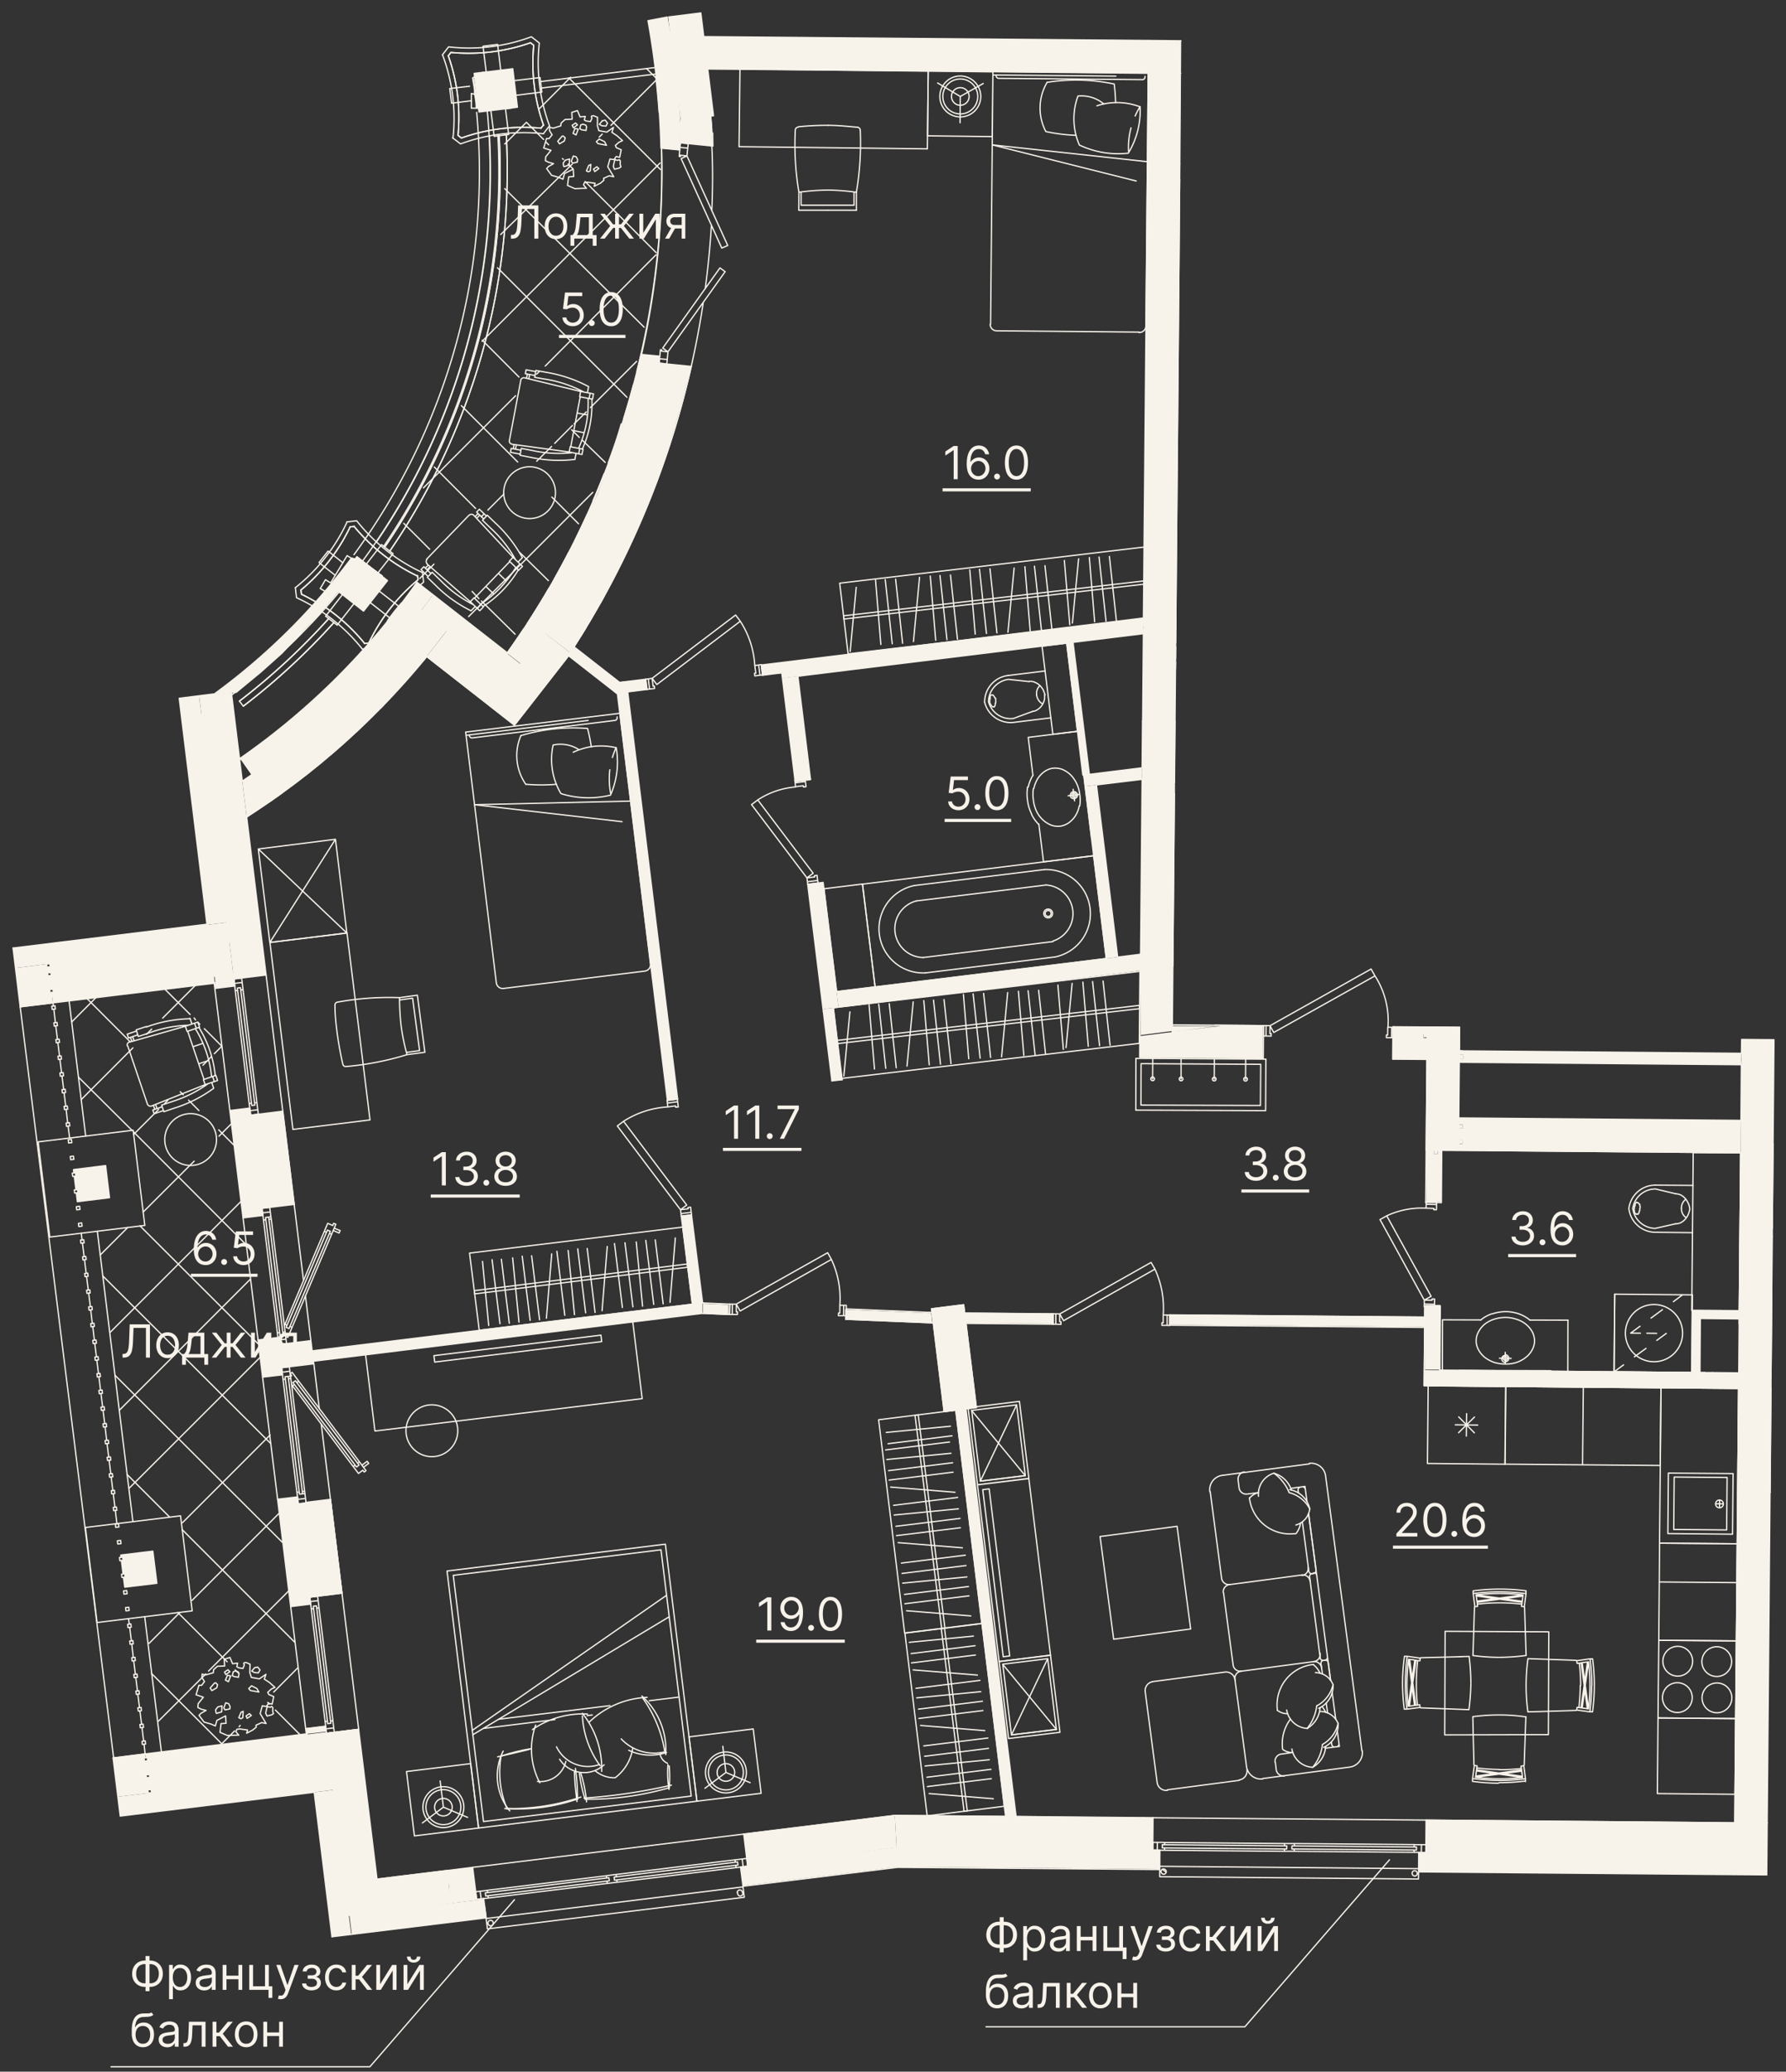 <svg width="138" height="160" fill="none" xmlns="http://www.w3.org/2000/svg"><rect width="100%" height="100%" fill="#333333" stroke="none"/><g clip-path="url(#a)"><path d="M5.54 78.93 7.46 77m-1.19 7.93 4-4m2.3-2.3 2.5-2.5m-3.75 3.75.4-.4m-1.39 8.13 1.93-1.93m4.3-4.3.54-.54m-4.37 4.38.24-.25m2.71-2.7.64-.65m-8.57 15.3 2.12-2.12m7.05-7.05.92-.92m-6.77 6.77L15 89.68m-6.47 13.2 10.09-10.09m-9.4 16.13 10.09-10.09M10 114.92l10.1-10.09m-6 12.77 6.77-6.77m-9.35 16.09 2.37-2.38m.95-.94 6.77-6.77m-9.36 16.09 3.65-3.64m.21-.22 6.24-6.23m-5.22 11.85 1-1m3.02-3 1.85-1.86m-4.53 4.54.09-.1m-1.42 1.42-5.43-5.43m11.51 4.76-1.94-1.94m-3.73-3.73-3.81-3.8m7.08 7.07-.13-.13m-2.28-2.27-.24-.24m4.58-2.16-8.67-8.67m-1-1-3.27-3.27m12 5.24L8.89 106.22m12 5.24L7.94 98.54m12 5.24-9.12-9.1M19 96.11l-8.66-8.67m-.13-.13-4.15-4.12m12 5.24-1.16-1.17m-6.85-6.81-3.36-3.36m8.68 8.68-.8-.8m-.41-.42-.23-.23m3.16-3.57-1.3-1.3m-1.1-1.1-1.93-1.93m2.68 2.68-.14-.14m-.19-.19-.11-.15" stroke="#F7F2EA" stroke-width=".1" stroke-linecap="round" stroke-linejoin="round"/><path fill-rule="evenodd" clip-rule="evenodd" d="m24.12 104.33.1.8 30.1-3.7v-.8l-30.17 3.7m30.14-3.65v.8l2 .09v-.8l-2.1-.09m11.1.46v.8l6.55.27h.2l-.09-.8h-.21l-6.45-.27Zm-12.65-7.22.11.85.38 3.1.36 2.86.79-.1-.86-6.8-.79.09M47.7 53.53l.2 1.56h.18l2.36 19.36-.12.38 1.25 10.18.79-.1-3.86-31.48-.8.1Zm83.06 47.67-.04 4.8.63.01.03-4.18 3 .03.01-.63-3.63-.03Z" fill="#F7F2EA"/><path fill-rule="evenodd" clip-rule="evenodd" d="M44.35 49.95a1.722 1.722 0 0 0-.41.52v.21l3.71 2.9 2.35-.33-.1-.79-1.83.22h-.2l-3.52-2.73Zm68.41 31.8h.3v-.3h-.3v.3Zm-2.5-.73H110v.3h.3v-.3m-.29-1.2v.3h.3v-.3h-.3Zm1.09 9.01h-.3v.3h.3v-.3Zm1.6-.79v.3h.3v-.3h-.3Zm.31-.89v-.3h-.3v.3h.3Z" fill="#F7F2EA"/><path fill-rule="evenodd" clip-rule="evenodd" d="m47.9 55.09.83 6.77h.17l-.82-6.78h-.18m.83 6.77 2.84 23.13.79-.1-3.86-31.45-.8.1.2 1.56h.18l.82 6.78-.17-.02Zm10.09-10.49.1.77v.02l1.29-.16.2-.02-.1-.79-.25.03-1.24.15Z" fill="#F7F2EA"/><path d="m89.24 98.02-.3-.52-7.06 3.98m7.36-3.46L82.18 102l-.3-.52m7.36-3.46a7.21 7.21 0 0 1 .64 3.54m-8-.08-.3-.01m.3.01v.6h.1v.2l-.4-.01m0 0v-.8m0 .8h-.2v-.8h.2m8.6.89h-.4v-.2h.1v-.6m.3.8v-.8m0 .8.2.01v-.8l-.2-.01m-.3 0h.3M57.2 47.98l-.36-.48-6.45 4.89m6.81-4.41-6.45 4.89-.36-.48m6.81-4.41a7 7 0 0 1 1.12 3.42m-7.93.99-.3.04m.3-.04.07.6.1-.01.02.19-.39.05m0 0-.1-.79m.1.79-.2.03-.1-.79.2-.03m8.63-.28-.4.05-.02-.2.1-.01-.08-.59m.4.75-.1-.79m.1.79.2-.02-.1-.8-.2.03m-.3.04.3-.04m72.1 54.64.04-4.8 3.63.03-.01.63-3-.03-.03 4.18-.63-.01Zm3.15 12.49-5-.05.04-4.67 5 .04-.04 4.68Z" stroke="#F7F2EA" stroke-width=".1" stroke-linecap="round" stroke-linejoin="round"/><path d="m129.361 114.074-.036 4.05 4.09.036.035-4.05-4.089-.036Z" stroke="#F7F2EA" stroke-width=".1" stroke-linecap="round" stroke-linejoin="round"/><path d="M132.86 116.45a.3.3 0 0 0 .3-.3m-.3.3a.3.3 0 1 1 .3-.3m-.3.3.01-.6m.29.3-.6-.01m-18.38-6.08-1.73-.02m.85.87.02-1.73m.6 1.48-1.21-1.23m1.22.01-1.23 1.21m-60.99 27.42a10.47 10.47 0 0 0 0-1.68m-.1-.1a8.124 8.124 0 0 0 .08 1.91M46 136.77c.42.351.953.539 1.5.53m.03 0a3.487 3.487 0 0 0 1.36-2.28m-3.57 4.14a10.345 10.345 0 0 0-.44-2.2m-.11 0c.081.679.228 1.349.44 2m-.59.02a16.125 16.125 0 0 0-.16-2.4m-.07.22c0 .78.1 1.56.19 2.34m1.91-2.33a6.84 6.84 0 0 0-1.49-4.49m65.351-25.292-.056 6 6 .056.056-5.999-6-.057Z" stroke="#F7F2EA" stroke-width=".1" stroke-linecap="round" stroke-linejoin="round"/><path d="M45 132.51a7.162 7.162 0 0 0 1.37 3.86m-1.01-3.87.4-.05" stroke="#F7F2EA" stroke-width=".1" stroke-linecap="round" stroke-linejoin="round"/><path d="M43.24 135.87a2.252 2.252 0 0 0 2.319.992c.293-.056.572-.168.821-.332a2.23 2.23 0 0 0 .3-.23" stroke="#F7F2EA" stroke-width=".1" stroke-linecap="round" stroke-linejoin="round"/><path d="M43 134.91a2.694 2.694 0 0 0 3.31 1.37m3.69-5.19a6.887 6.887 0 0 0-4.46 1.9m-6.66 2.25a4.249 4.249 0 0 0 .51 4.62" stroke="#F7F2EA" stroke-width=".1" stroke-linecap="round" stroke-linejoin="round"/><path d="M38.72 135.62a7.29 7.29 0 0 0 .47 4.1" stroke="#F7F2EA" stroke-width=".1" stroke-linecap="round" stroke-linejoin="round"/><path d="M38.45 135.68c.83-.18 1.66-.37 2.48-.58" stroke="#F7F2EA" stroke-width=".1" stroke-linecap="round" stroke-linejoin="round"/><path d="M41 135.06c-.768.122-1.524.309-2.26.56" stroke="#F7F2EA" stroke-width=".1" stroke-linecap="round" stroke-linejoin="round"/><path d="M41.39 133.23a5.553 5.553 0 0 0 .32 4.46" stroke="#F7F2EA" stroke-width=".1" stroke-linecap="round" stroke-linejoin="round"/><path d="M41.53 137.58a2.003 2.003 0 0 0 2.19-1.54m1.67-3.66a6.825 6.825 0 0 0-4.25 1.2m-2.61-.8 8.6-1.05m-9.77 1.76 5.51-.68m-3.68 6.87a13.932 13.932 0 0 0 5.43-.74" stroke="#F7F2EA" stroke-width=".1" stroke-linecap="round" stroke-linejoin="round"/><path d="M39 139.68a17 17 0 0 0 5.88-.89m-8.35-4.81 15.17-9.11m-15.21 8.77 15.01-10.43m-6.29 15.75c2.198.02 4.388-.28 6.5-.89" stroke="#F7F2EA" stroke-width=".1" stroke-linecap="round" stroke-linejoin="round"/><path d="M45.13 138.87a42.715 42.715 0 0 0 6.75-1m-.88-2.4a.994.994 0 0 0 .57.71m-.2-.86a9.668 9.668 0 0 0-1.68-4.13" stroke="#F7F2EA" stroke-width=".1" stroke-linecap="round" stroke-linejoin="round"/><path d="M51.44 135.51a5.609 5.609 0 0 0-1.84-4.52m.57.36 2.29-.28" stroke="#F7F2EA" stroke-width=".1" stroke-linecap="round" stroke-linejoin="round"/><path d="M48.58 135.18c.916.429 1.961.49 2.92.17" stroke="#F7F2EA" stroke-width=".1" stroke-linecap="round" stroke-linejoin="round"/><path d="M48 134.3a3.485 3.485 0 0 0 3.36 1" stroke="#F7F2EA" stroke-width=".1" stroke-linecap="round" stroke-linejoin="round"/><path d="m51.073 119.695-16.05 1.971 2.336 19.017 16.05-1.971-2.336-19.017Z" stroke="#F7F2EA" stroke-width=".1" stroke-linecap="round" stroke-linejoin="round"/><path d="M97.23 115.28c-.273.065-.516.22-.69.44m-45.127 3.54-16.873 2.072 2.437 19.851 16.873-2.072-2.437-19.851Z" stroke="#F7F2EA" stroke-width=".1" stroke-linecap="round" stroke-linejoin="round"/><path d="M96.54 115.68a3.144 3.144 0 0 0 3.46 2.77h.12m.03-.02a1.72 1.72 0 0 0 .34-.8m.71-1.1a1.91 1.91 0 0 0-1.55-1.48" stroke="#F7F2EA" stroke-width=".1" stroke-linecap="round" stroke-linejoin="round"/><path d="M100.13 117.78a1.474 1.474 0 0 0 1.07-1.25m-.09.37.58 4.37a.23.23 0 0 1-.049.166.237.237 0 0 1-.151.084l-.11.02a.227.227 0 0 1-.166-.05.228.228 0 0 1-.084-.15l-.5-3.8m.6 4.59a.559.559 0 0 0-.307-.435.563.563 0 0 0-.323-.055" stroke="#F7F2EA" stroke-width=".1" stroke-linecap="round" stroke-linejoin="round"/><path d="M100.6 121.68a.552.552 0 0 0 .48-.63m-.48.59-5.58.74m4.72-7.43 1.09-.15.16 1.18-.13-.95a.23.23 0 0 0-.162-.191.22.22 0 0 0-.088-.009l-.11.02a.227.227 0 0 0-.2.25l.03.2m-1.9-1.52c.53.375.94.896 1.18 1.5a2.488 2.488 0 0 1 1.59 1.25m-5.05-2.85a.55.55 0 0 0-.48.63m0 .04.07.56a.569.569 0 0 0 .412.467.572.572 0 0 0 .218.013l.86-.11" stroke="#F7F2EA" stroke-width=".1" stroke-linecap="round" stroke-linejoin="round"/><path d="M97.24 115.56a1.688 1.688 0 0 1 1.19-1.78 1.987 1.987 0 0 1 1.35 1.29m1.71 13.26a.57.57 0 0 0 .398-.213.55.55 0 0 0 .112-.437m.81 2.09-.18-1.36a.233.233 0 0 0-.027-.082.226.226 0 0 0-.223-.108l-.11.01a.237.237 0 0 0-.151.084.23.23 0 0 0-.049.166l.11.8" stroke="#F7F2EA" stroke-width=".1" stroke-linecap="round" stroke-linejoin="round"/><path d="M102.12 128.82a.57.57 0 0 0-.63-.49l-5.58.74m3.51 3a1.702 1.702 0 0 0 1.62 1.42" stroke="#F7F2EA" stroke-width=".1" stroke-linecap="round" stroke-linejoin="round"/><path d="M101 133.49a2.001 2.001 0 0 0 1-1.61m-2.11 3.47a1.272 1.272 0 0 1-.78-.24 3.16 3.16 0 0 1 .6-2.34m1.72 3.72c.42-.499.681-1.112.75-1.76.304-.169.57-.401.778-.681.209-.279.356-.599.432-.939" stroke="#F7F2EA" stroke-width=".1" stroke-linecap="round" stroke-linejoin="round"/><path d="M102.28 134.95a1.918 1.918 0 0 0 1.11-1.84" stroke="#F7F2EA" stroke-width=".1" stroke-linecap="round" stroke-linejoin="round"/><path d="M103.39 133.11a1.479 1.479 0 0 0-1.36-.93m-2.14 3.17-.87.12m-.02 0a.564.564 0 0 0-.48.63m.02 0 .07.56m0 .02a.57.57 0 0 0 .63.48m.58-2.08a1.701 1.701 0 0 0 1.61 1.41 1.994 1.994 0 0 0 1-1.6m-.04.13 1.1-.14-.16-1.18.13.95a.227.227 0 0 1-.114.231.204.204 0 0 1-.086.029l-.11.01a.213.213 0 0 1-.087-.005.226.226 0 0 1-.136-.103.233.233 0 0 1-.027-.082l-.03-.2" stroke="#F7F2EA" stroke-width=".1" stroke-linecap="round" stroke-linejoin="round"/><path d="M102.43 132.24a2.247 2.247 0 0 0-.28-.44m.32-.28.11.77m-3.87-.19c.224.17.499.258.78.25m2-3.8a3.134 3.134 0 0 0-2.8 3.43v.12" stroke="#F7F2EA" stroke-width=".1" stroke-linecap="round" stroke-linejoin="round"/><path d="M102 129.23a1.793 1.793 0 0 0-.54-.68m.43 3.39a1.895 1.895 0 0 0 1.11-1.83" stroke="#F7F2EA" stroke-width=".1" stroke-linecap="round" stroke-linejoin="round"/><path d="M103 130.11a1.466 1.466 0 0 0-1.36-.93m-.64 4.31a3.371 3.371 0 0 0 .74-1.76" stroke="#F7F2EA" stroke-width=".1" stroke-linecap="round" stroke-linejoin="round"/><path d="M101.78 131.73a2.503 2.503 0 0 0 1.22-1.62m-.07.59.28 2.08m-8.73-18.84a1.12 1.12 0 0 0-1 1.26m.03 0 .88 6.69a.57.57 0 0 0 .63.49" stroke="#F7F2EA" stroke-width=".1" stroke-linecap="round" stroke-linejoin="round"/><path d="M95 122.38a.564.564 0 0 0-.48.63m.02 0 .74 5.58a.563.563 0 0 0 .63.48" stroke="#F7F2EA" stroke-width=".1" stroke-linecap="round" stroke-linejoin="round"/><path d="M95.91 129.07a.549.549 0 0 0-.476.409.558.558 0 0 0-.014.221l.89 6.69a1.124 1.124 0 0 0 1.26 1m0-.03 6.69-.88a1.13 1.13 0 0 0 1-1.27m-.03 0-2.8-21.19a1.116 1.116 0 0 0-.419-.766 1.123 1.123 0 0 0-.841-.234m0 .04-6.69.88m6.63 2.96 1.7 12.87m-1.06-8.05.82 6.24a.219.219 0 0 1-.042.169.235.235 0 0 1-.148.091l-.11.01m-.52-6.55a.234.234 0 0 0-.169-.195.233.233 0 0 0-.091-.005m0 .04-.11.02a.215.215 0 0 0-.147.085.21.21 0 0 0-.038.078.231.231 0 0 0-.005.087l.82 6.25m-.01 0a.232.232 0 0 0 .171.186.242.242 0 0 0 .089.004" stroke="#F7F2EA" stroke-width=".1" stroke-linecap="round" stroke-linejoin="round"/><path d="M95.43 129.75a.699.699 0 0 0-.79-.61l-5.61.74m7.32 6.8a.705.705 0 0 1-.6.79m-6.66-7.59a.69.69 0 0 0-.6.79l.92 7a.702.702 0 0 0 .79.6m5.55-.77-5.55.73m23.86-1.3.01-.09.05-.34m3.48.44-.01-.08-.05-.34m.36-3.92-.03.83m.01-.29-.11 3.19m-.03.04.13 1.01m-26.92-19.5-5.95.79 1.05 7.93 5.95-.79-1.05-7.93Zm28.69 16.09-8.01.02.03-8 8.01.04-.03 7.94Z" stroke="#F7F2EA" stroke-width=".1" stroke-linecap="round" stroke-linejoin="round"/><path d="M117.9 132.6a13.666 13.666 0 0 0-2-.15m-.06 4.23c.558 0 1.115-.03 1.67-.09m-1.68.92c.669 0 1.337-.044 2-.13m-2.01-.72h.02m-.02 0h.01m-.01 0a15.538 15.538 0 0 1-1.67-.11m3.39-.03-.01-.12.2-.03m-1.9 1.31a17.597 17.597 0 0 0 2-.12m-2-.18c.605.001 1.209-.032 1.81-.1m0 0-.04-.34m.04.34-3.56-.51m3.79.61v.22m-3.75-1.05v-.05l.01-.12-.2-.03m.13.58-.05.33 3.57-.47m-3.8.57v.22c.663.09 1.331.137 2 .14m-2-.36c.663.088 1.331.138 2 .15m-2-.15.14-1.01m.08.91c.6.08 1.205.12 1.81.12m.03-4.93c-.669 0-1.337.043-2 .13m-.03.54.08 3.19m-.09-3.73.02.83m.2 3.76 3.54-.47m.07.49-3.54-.5m.07-12.75-.05-.35-.01-.08-.05-.34m3.87 4.69-.03-.83m.01.29-.1-3.19m-1.92 3.87c.669-.004 1.337-.05 2-.14m-.1-3.77.13-1.01m0 0a15.38 15.38 0 0 0-2-.14m2 .14v-.22a15.37 15.37 0 0 0-2-.13m1.63 1.16a13.161 13.161 0 0 0-1.66-.1h-.02m0 0h.01m-.01 0a13.32 13.32 0 0 0-1.67.1m3.49-.71a13.69 13.69 0 0 0-1.81-.11m1.81.11-.04.33-.01.09-.05.34-.02.12.21.03m-.09-.91-3.56.48m-.15.42.2-.02-.02-.13m-.1-.76a15.636 15.636 0 0 1 1.81-.1m-1.81.1 3.57.5m-3.79-.81v.21l.13 1.02m1.91-1.36c-.669 0-1.337.043-2 .13m1.99.08a15.197 15.197 0 0 0-2 .13m1.95 4.93a15.558 15.558 0 0 1-2-.14l.03-.84m-.01.3.1-3.2m.14-.86 3.53.49m.07-.48-3.54.48m-4.54 4.51-.34-.06-.08-.01-.34-.04m.75 3.53-.35.04-.08.01-.34.05m3.85.23.84.03c.088-.663.138-1.331.15-2m-.69 1.98-3.2-.12m-1.17-1.94c-.009.669.032 1.337.12 2m.81-.32a13.154 13.154 0 0 1-.08-1.66v-.02m.13 1.72.13-.02.02.21-1.01.13h-.21m-.13-2.04c0 .669.043 1.337.13 2m.31-.18a15.808 15.808 0 0 1-.1-1.82c.01-.605.05-1.209.12-1.81m-.02 3.63.51-3.57m-.63 3.58h-.01m1.06-3.72-.03.2-.12-.02m-.76-.1.47 3.56m-.57-3.79h-.21a15.218 15.218 0 0 0-.15 2m.36-2a15.38 15.38 0 0 0-.14 2m.14-2 1.01.14m-.3 1.91v-.02c-.002-.555.032-1.109.1-1.66m4.11 1.68a17.367 17.367 0 0 0-.13-2m-.54-.02-3.2.08m3.74-.1-.84.02m-3.76.21.47 3.54m-.49.06.51-3.53m12.57.23.34-.06.09-.01.33-.04m-.76 3.52.34.05.08.01.34.05m-4.69.23.84-.02m-.3.01 3.2-.1m-3.87-1.93c0 .669.043 1.337.13 2m3.78-.1 1.01.14m0 0c.09-.663.136-1.331.14-2m-.14 2h.21c.09-.663.137-1.331.14-2m-1.19 1.63c.063-.551.097-1.105.1-1.66m.03-.02v.02m-.15 1.7-.12-.02-.03.2m.91-.08c.072-.601.108-1.205.11-1.81m-.11 1.81-.49-3.57m.49-.06c.072.601.109 1.205.11 1.81m-.11-1.81-.49 3.56m.81-3.79h-.22l-1.01.14.03.21.12-.02m1.21 1.71c0-.669-.044-1.337-.13-2m-.93 2.01v-.02c.002-.555-.031-1.11-.1-1.66m.97 1.67a15.558 15.558 0 0 0-.14-2m-4.94 1.99c.001-.686.048-1.371.14-2.05l.83.03m-.29-.01 3.19.11m.87.13-.5 3.54m.49.07-.48-3.54M71.49 75.14l10.02-1.23m-10.17.04 10.02-1.23m-.37-1.83a.34.34 0 1 0 0-.68.34.34 0 0 0 0 .68Z" stroke="#F7F2EA" stroke-width=".1" stroke-linecap="round" stroke-linejoin="round"/><path d="m70.81 69.58 10.02-1.23m-10.17.04 10.02-1.23m.31 3.62a.23.23 0 1 0 0-.46.23.23 0 0 0 0 .46Z" stroke="#F7F2EA" stroke-width=".1" stroke-linecap="round" stroke-linejoin="round"/><path d="M80.83 68.35a2.22 2.22 0 0 1 .53 4.33" stroke="#F7F2EA" stroke-width=".1" stroke-linecap="round" stroke-linejoin="round"/><path d="M80.68 67.16a3.41 3.41 0 0 1 .83 6.75" stroke="#F7F2EA" stroke-width=".1" stroke-linecap="round" stroke-linejoin="round"/><path d="M84.505 66.091 66.64 68.285l.975 7.94 17.865-2.194-.975-7.94Z" stroke="#F7F2EA" stroke-width=".1" stroke-linecap="round" stroke-linejoin="round"/><path d="M71.34 73.95a2.22 2.22 0 0 1-.53-4.37" stroke="#F7F2EA" stroke-width=".1" stroke-linecap="round" stroke-linejoin="round"/><path d="M71.49 75.14a3.41 3.41 0 0 1-.83-6.75m12.83-10.61.86 7m-4.08-1.13.36 2.91m-.82-6.68-.36-2.93 3.88-.48m-.19 4.92a.159.159 0 0 1-.08.16.16.16 0 0 1-.06.02.17.17 0 0 1-.18-.14" stroke="#F7F2EA" stroke-width=".1" stroke-linecap="round" stroke-linejoin="round"/><path d="M83.25 61.37a.28.28 0 0 1-.25.31.26.26 0 0 1-.3-.23" stroke="#F7F2EA" stroke-width=".1" stroke-linecap="round" stroke-linejoin="round"/><path d="M82.82 61.43a.18.18 0 0 1 .14-.19.17.17 0 0 1 .18.15" stroke="#F7F2EA" stroke-width=".1" stroke-linecap="round" stroke-linejoin="round"/><path d="M82.71 61.44a.271.271 0 0 1 .239-.3.28.28 0 0 1 .3.23m-2.619 5.19 3.88-.47m-4.24-2.41a2.857 2.857 0 0 1-.56-.78m0-.03a3.32 3.32 0 0 1-.31-1m0-.03c-.06-.351-.06-.71 0-1.06m.05 0c.07-.318.191-.622.36-.9m.04 1.94c.037.298.122.588.25.86.117.237.276.45.47.63.191.18.415.323.66.42.218.076.45.104.68.08.233-.034.455-.119.65-.25.214-.15.397-.34.54-.56a2.26 2.26 0 0 0 .29-.76m.04 0a2.95 2.95 0 0 0 0-.89 2.835 2.835 0 0 0-.25-.86 2.56 2.56 0 0 0-.47-.66 2.207 2.207 0 0 0-.66-.42 1.618 1.618 0 0 0-.69-.08c-.23.032-.449.118-.64.25-.216.148-.4.339-.54.56a2.61 2.61 0 0 0-.3.76m2.65.56.81-.1m-3.49.43a2.654 2.654 0 0 1 0-.89m3.07.06.11.89m29.74 43.99 7.05.02m-1.61-3.91 2.94.01m-6.73-.02-2.96-.01-.01 3.9m4.86-.76a.176.176 0 0 0 .114-.053.17.17 0 0 0 .046-.117.16.16 0 0 0-.16-.16" stroke="#F7F2EA" stroke-width=".1" stroke-linecap="round" stroke-linejoin="round"/><path d="M116.31 105.17a.269.269 0 0 0 .27-.27.277.277 0 0 0-.082-.188.277.277 0 0 0-.188-.082" stroke="#F7F2EA" stroke-width=".1" stroke-linecap="round" stroke-linejoin="round"/><path d="M116.31 104.74a.158.158 0 0 0-.148.099.17.17 0 0 0 .034.178c.03.031.071.05.114.053" stroke="#F7F2EA" stroke-width=".1" stroke-linecap="round" stroke-linejoin="round"/><path d="M116.31 104.68a.269.269 0 0 0-.27.27.269.269 0 0 0 .27.27m4.84-3.26-.01 3.91m-2.93-3.92a2.83 2.83 0 0 0-.83-.47 3.16 3.16 0 0 0-1.06-.18c-.34.006-.677.063-1 .17m-.05 0a2.704 2.704 0 0 0-.85.47m1.89 2.51v.82m-.45-.37.9.01m1.81-1.35a1.575 1.575 0 0 0-.16-.67 1.978 1.978 0 0 0-.5-.61 2.11 2.11 0 0 0-.71-.38c-.283-.1-.58-.151-.88-.15a2.887 2.887 0 0 0-.88.14 2.263 2.263 0 0 0-.72.38c-.203.168-.37.376-.49.61a1.382 1.382 0 0 0-.17.66c-.004.233.051.464.16.67.12.234.287.442.49.61.215.166.454.298.71.39.288.091.588.138.89.14a2.68 2.68 0 0 0 .88-.13c.257-.088.498-.22.71-.39.208-.161.379-.366.5-.6.11-.206.168-.436.17-.67ZM87.76 85.74l.01-4 10.04.06-.02 3.98-10.03-.04Z" stroke="#F7F2EA" stroke-width=".1" stroke-linecap="round" stroke-linejoin="round"/><path d="m89.07 81.77-.01 1.55m4.77-1.53-.01 1.55m-2.56-1.56v1.55m4.99-1.53-.01 1.55m-8.08 2 .01-3.2 9.24.05-.02 3.18-9.23-.03Z" stroke="#F7F2EA" stroke-width=".1" stroke-linecap="round" stroke-linejoin="round"/><path d="m48.18 86.6-.48.36 4.88 6.47m-4.4-6.83 4.88 6.47-.48.36m-4.4-6.83a7.1 7.1 0 0 1 3.42-1.11m.98 7.94.04.3m-.04-.3.59-.07-.01-.1.2-.03.05.4m0 0-.79.1m.79-.1.02.2-.79.09-.02-.19m-.26-8.64.05.4-.2.02-.01-.1-.6.08m.76-.4-.79.1m.79-.1-.02-.2-.8.1.03.2m.03.3-.03-.3m-27.9 48.72-.05-.4-1.16-9.43-1.01-8.29-1.16-9.43-.35-2.87-1.16-9.43-1.02-8.29-1.16-9.43-.05-.4m47.69 21.33-.29-.52-7.06 3.97m7.35-3.45-7.05 3.98-.3-.53m7.35-3.45a7.08 7.08 0 0 1 .65 3.54m-8-.09h-.3m.3 0v.6h.1l-.01.2h-.4m0 0 .01-.8m-.01.8h-.2l.01-.8h.2m8.59.89h-.4l.01-.2h.1v-.6m.29.8.01-.8m-.01.8h.2l.01-.8h-.2m-.3 0h.3m-41.55 15.22.01.05-.6.07m4.67 17.46-2.9-23.63m-.15-1.19-.42-3.47m-.23-1.78-.42-3.46m-.15-1.19-.72-5.87m-.88-7.2L20.56 75.3m89.63 65.27-21.09-.18m-31.63 1.26-20.95 2.57M5.34 77.3l1.28 10.44m.9 7.35 2.75 22.43m.91 7.34 1.29 10.44M1.56 77.76l7.22 58M39 11.12l1.67-1.67m1-1.05 2.42-2.43m-5.4 12.14 5.52-5.43m3-3 3.48-3.48m-4.39 4.39.23-.23m-9.28 16L51 12.59M32.72 37.68l7.12-7.12m2.29-2.29 8.56-8.59m-9.23 9.22.21-.21m-9.24 15.99 1.1-1.11m12.09-12.09 3.57-3.57m-12 12 .17-.17m7-7 .94-.93m-7.6 7.58 1.24-1.24m3.92-3.91 1.37-1.38m-2.76 2.76 1.15-1.14m-6.41 13.14 9.59-9.59m-6 10.95-2.6-2.56m-4-4-2-2m5.8 5.81-.52-.55m5.89-.84-2.2-2.16m-3.42-3.41-3.19-3.2m11.14 4.38-2.06-2.06M40 35.68l-4.35-4.35m11.11 4.38L45 34m-4.9-4.88-2.83-2.84m7.49 7.5-.59-.59m4.27-2.51-10-10m11.33 4.59L39 14.57m11.7 4.94-5.49-5.49M42 10.77l-1.32-1.32m3.6 3.6-.39-.37m-1.5-1.5-.21-.21m1.35 1.34-.07-.06m7.57.84L47.3 9.37l-3.34-3.35m6.73 0-.73-.72m39.1 78.16a.14.14 0 0 0 .099-.239.14.14 0 1 0-.099.239Zm2.2.01a.14.14 0 0 0 .099-.239.14.14 0 1 0-.099.239Zm2.56.01a.14.14 0 0 0 .099-.239.14.14 0 1 0-.099.239Zm2.42.01a.14.14 0 0 0 .099-.239.14.14 0 1 0-.099.239Z" stroke="#F7F2EA" stroke-width=".1" stroke-linecap="round" stroke-linejoin="round"/><path fill-rule="evenodd" clip-rule="evenodd" d="m52 3.9-.42-2.58-1.48.28.09.52.35 2.15.26 2.41.21 2.4.11 2.4 1.4.13v-1.27l-.05-.88h.05l-.21-2.78L52 3.9Zm-1 23.61-1.41-.14-.68 2.75-.8 2.71-.93 2.67-1 2.63L45 40.68l-1.3 2.56-1.38 2.44-1.49 2.41-1.62 2.38 1.19.92.91-1.31.79-1.2 1.5-2.43 1.4-2.54 1.28-2.55 1.17-2.6 1.06-2.66.93-2.7.8-2.72.76-2.84v-.33ZM33.42 45.97l-1.19-.93-1.43 1.94-1.51 1.88-1.6 1.81-1.68 1.74-1.74 1.67-1.82 1.58-1.89 1.51-1.95 1.42.85 1.23 1.85-1.34 1.79-1.41 1.78-1.53 1.63-1.51 1.61-1.62 1.54-1.68 1.47-1.75 1.4-1.8.45-.6.44-.61Z" fill="#F7F2EA"/><path fill-rule="evenodd" clip-rule="evenodd" d="m40.4 51.42-6.98-5.45-.89 1.21 6.98 5.45.45-.6.44-.61ZM88.74 3.13l-34.36-.3.3 2.5 34.04.3.01-.59v-.3l.01-.9v-.71Zm47.61 140.17-2.3-.02-.02 1.5 2.48.02.03-1.5h-.19Zm.42-28.05h-.8l-.9-.01h-.3l-.5-.01-.23 25.55h.5l.3.01.9.01h.33-.03.5l.23-25.47v-.08ZM3.97 76.41l-.13-1.05-.13.02-.03-.25.13-.01-.05-.43-.13.02-.03-.25-2.36.29.37 2.98 2.48-.31-.09-.77-.13.02-.03-.25.13-.01Zm20.27 28.92-.24-1.79-2.48.3.22 1.79.69-.09 1.79-.21m-1.51-12.31v-.1l-2.48.3v.1l.69-.08 1.79-.22Zm46.43 47.19-11.67 1.47.3 2.48 11.51-1.48-.14-2.51m-32.31 6.51-.31-2.48-1.93.24.12 1h-.05l.07.6h.05l.11.9 1.19-.15.75-.11Zm97.21-5.9-23.85-.21-.02 2.5 23.85.21.01-.95v-.6l.01-.08v-.87Z" fill="#F7F2EA"/><path fill-rule="evenodd" clip-rule="evenodd" d="m81.09 140.32-11.95-.11.14 2.51 11.79.1.01-.95.01-.6v-.95Z" fill="#F7F2EA"/><path fill-rule="evenodd" clip-rule="evenodd" d="m134.05 143.28-24.43-.21v1.5l24.42.21v-1.5m-44.43-.39-20.33-.21.08 1.5 20.25.17v-1.5.04Zm21.79-54.06h-.3v.3h-.3v-.3h-.59v4h1.2v-4.05m-.11 12h-1.2v5h1.2v-5Z" fill="#F7F2EA"/><path d="m64.39 77.829-.793.097.682 5.558.794-.097-.683-5.558Z" fill="#F7F2EA"/><path fill-rule="evenodd" clip-rule="evenodd" d="m74.64 108.81-.79.1 3.85 31.38h.81L75 111.74l-.36-2.93Zm35.44-7.13-19.7-.17v.8l19.7.17v-.8Zm-28.7-.25-6.84-.06.1.8 6.74.06v-.8Zm52.97 4.6-24.3-.21-.01 1.2 24.3.21v-.79l.01-.41Zm2.72-25.72-2.5-.03-.23 26.95.5.01h.3l.9.01h.8l.22-25.66.01-1.28Z" fill="#F7F2EA"/><path fill-rule="evenodd" clip-rule="evenodd" d="m134.52 86.53-21.8-.19-.01.5.3.01v.3l-.3-.01-.01.9h.3v.31l-.3-.01v.5l21.8.19.01-1.5.01-1Zm.04-5.18-21.8-.19v.29l.3.01v.3l-.3-.01-.01.29 21.81.19v-.29h-.01v-.29l.01-.01v-.29ZM91.22 5.68h-2.5l-.37 42.66v.65l2.51-.3.37-42.91v-.1m-.45 50h-2.5l-.16 19.22 2.5-.3.16-18.82v-.1Z" fill="#F7F2EA"/><path fill-rule="evenodd" clip-rule="evenodd" d="m88.13 73.7-23.49 2.89.15 1.19 23.33-2.87v-.48l.01-.3h-.01v-.04l.01-.39ZM39.32 52.48l-4.81-3.76-.76.99-.78.98 4.81 3.76.59-.74.37-.48.37-.47.21-.28ZM54.94 8.97l-2.3.28h-.12v.17h-.05l.08 1.61v.15-.16l2.49.25L55 9.79l-.07-.82M53.41 28.3l-2.48-.25v-.15l-.69 2.78-.82 2.73-1 2.73-1 2.62-1.17 2.61L45 43.91l-1.39 2.5-1.5 2.43v.07l2 1.54 1.65-2.74 1.14-2.03 1.21-2.36 1.13-2.41 1-2.44 1-2.64.76-2.41.74-2.55.23-.93.44-1.64Z" fill="#F7F2EA"/><path d="M16.532 75.396 4.026 76.93l.061.496 12.506-1.535-.06-.496-.001.001Z" fill="#F7F2EA"/><path fill-rule="evenodd" clip-rule="evenodd" d="m25.46 135.8-.07-.59-.11-.94-8.04.98.11.94.08.6.11.94 8.04-.98-.12-.95Zm-7.74-63.07-.18-1.49-16.48 2.02.18 1.49 8.74-1.07 7.74-.95Z" fill="#F7F2EA"/><path fill-rule="evenodd" clip-rule="evenodd" d="m17.72 72.73-8.04.98.12.95.07.59.12.95 8.03-.99-.18-1.52-.12-.96Zm-2.27-18.46-.06-.48-1.48.18 2.14 17.45 1.49-.18-1.96-15.96-.13-1.01Z" fill="#F7F2EA"/><path fill-rule="evenodd" clip-rule="evenodd" d="m20.56 75.3-1.95-15.86-.74.09-.6.07-1.14.14 1.94 15.87.7-.09 1.79-.22Zm1.31 10.67v-.15l-2.48.31v.15l.7-.09 1.78-.22Zm4.15 54.32-.26-2.05-1.49.18 1.38 11.16 1.49-.18-.19-1.49-.93-7.62Zm43.26 2.39-12.06 1.48.19 1.48 12-1.46-.08-1.5m-31.96 4L27 147.91l.18 1.49 10.43-1.28-.1-.79-.14-.65Z" fill="#F7F2EA"/><path d="m25.58 136.745-16.476 2.023.183 1.489 16.476-2.023-.183-1.489Z" fill="#F7F2EA"/><path fill-rule="evenodd" clip-rule="evenodd" d="m25.21 133.68-.05-.4-1.49.18.06.45 1.49-.18v-.05m-7.15-58.07v-.4l-1.49.18.11.94 1.49-.18-.07-.54m3.4 27.69-1.51.18.35 2.88 1.49-.18-.29-2.34-.07-.54M24 123.89l-1-8.28-1.49.18 1 8.29 1.49-.19Zm-4.7-38.31-1.49.18 1 8.29 1.49-.18-.95-7.74-.05-.55ZM29.54 44.5l-1.63-1.17 1.62 1.18.01-.01Zm61.7-41.35-2.5-.02-.02 2.5 2.5.02.02-2.09v-.41Z" fill="#F7F2EA"/><path fill-rule="evenodd" clip-rule="evenodd" d="m29.13 145.13-1.42-11.57-2.48.31 1.42 11.56 2.48-.3Zm-2.75-22.39-2.48.31v.3l2.48-.31v-.3Zm110.16 18.06-2.5-.02-.02 2.5 2.52.02-.01-1.55.01-.95Zm.3-33.55-2.5-.02-.07 8 2.5.02.04-5.47.03-2.53Zm-24.06-27.91-2.5-.02-.08 9.5 2.5.02.08-9.37v-.13Zm-24.7.62v1.67h2.5v-2l-2.46.31m2.51-6.26h-2.5v6.33l2.5-.31v-6.02Zm.23-25.97-2.5-.02-.01.6h.02v.3h-.02l-.06 7.1 2.5.02.07-7.77v-.23ZM55.13 8.94 54.15 1l-2.48.31.98 7.94 1.45-.18 1.03-.13ZM44.06 50.48l-1.97-1.53-4.31 5.51L39.75 56l2-2.57 2.31-2.95Zm45.03 89.93-8-.07-.02 2.5 8 .07.01-.62.01-1.88Zm-71.79-4.68-.06-.48-5.83.72v.02l-.12.02.12 1.04.13-.02.03.25-.13.02.12.92.12-.02.03.25 5.83-.72-.19-1.54-.05-.46ZM9.68 73.71l-5.83.72.03.25-.12.01.05.43.12-.02.03.25-.12.01.13 1.05.12-.02.03.25-.12.01.03.28 5.96-.73-.19-1.54-.12-.95Zm8.93-14.27-.55-4.47-2.48.31.55 4.46 1.74-.21.74-.09Z" fill="#F7F2EA"/><path fill-rule="evenodd" clip-rule="evenodd" d="m34.78 146.04-.04.01-.08-.6h.05l-.12-.99-7.94.97.3 2.48 7.94-.97-.11-.9Z" fill="#F7F2EA"/><path d="m74.461 100.771-2.481.304.975 7.941 2.481-.305-.975-7.94Z" fill="#F7F2EA"/><path fill-rule="evenodd" clip-rule="evenodd" d="m26.38 122.74-.85-6.94-1.89.23.01.05-.6.07.85 6.9.69-.09 1.79-.22Zm-3.66-29.82-.86-6.95-2.48.31.86 6.94.69-.08 1.79-.22Zm65.63-45.19-28.04 3.45.15 1.19 27.88-3.43.01-.35.01-.04v-.3l-.01.04v-.56Zm-77.13 87.76-2.48.31h.29l2.19-.27M37.52 7.08l-.8.09.13 1.17.83.23-.08-.75-.08-.74ZM28 43.34l-.82-.22-1.53 2L24.02 47l-1.72 1.79-1.8 1.71-1.89 1.61-2.02 1.57 1.29-.16h.39l1.88-1.55 1.68-1.5 1.66-1.79 1.6-1.71 1.51-1.79 1.12-1.44.28-.4Zm82.28 35.98h-2.65v2.5h2.65v-2.45m0 .5v.3H110v-.3h.3m-12.67-.66h-3.25l-3.8.47h.3v.3h-.3v.9h.3v.3h-.3v.5l7 .06v-2.5m-3.25 0h-3.8v.44l3.8-.44ZM34.51 48.72l-1.97-1.54-1.48 1.89-1.55 1.83-1.63 1.75-1.7 1.69-1.81 1.65-1.79 1.5-1.9 1.46-1.96 1.38.34 2.77L21 61.8l1.89-1.38 1.84-1.45 1.77-1.52 1.72-1.6 1.65-1.65 1.58-1.73 1.52-1.78.78-.98.42-.56.34-.43Z" fill="#F7F2EA"/><path d="m17.876 53.487-2.481.304.183 1.49 2.481-.305-.183-1.489Z" fill="#F7F2EA"/><path fill-rule="evenodd" clip-rule="evenodd" d="m11.56 138.22-.12-.92-.12.01-.03-.24.12-.02-.12-1.04-.13.01-.03-.25.12-.01-.03-.27-2.48.3.37 2.98 2.35-.29-.03-.25.13-.01Z" fill="#F7F2EA"/><path fill-rule="evenodd" clip-rule="evenodd" d="m25.28 134.27-.07-.5-13.99 1.72.03.27.13-.02.03.23 6.12-.75 7.75-.95Zm39.51-56.49-1.19-9.63-1.19.15 1.19 9.63.79-.1.4-.05Zm-2.16-17.57-1-8-1.19.15 1 8 1.19-.15Zm25.62-.91-4.51.55.11.88 4.4-.54v-.35l.01-.3h-.01v-.24Z" fill="#F7F2EA"/><path d="m84.725 60.621-.874.107 1.633 13.3.874-.107-1.633-13.3Z" fill="#F7F2EA"/><path fill-rule="evenodd" clip-rule="evenodd" d="m82.94 49.81-.03-.2-.49.06 1.25 10.19.5-.06-.67-5.44-.56-4.55Zm-56.52 73.23v-.05l-2.48.31.69-.09 1.79-.22m1.29 10.52-2.48.31v.05l2.48-.31v-.05Z" fill="#F7F2EA"/><path d="m29.13 145.13-1.42-11.57-2.48.31.24 1.93 1.18 9.63m2.48-.3-2.48.3m2.48-.3 5.46-.67.12.99m-8.06-.02.3 2.48 7.94-.97-.11-.9m-8.4-23.3.04.3-2.48.31-.04-.3m2.48-.31-2.48.31m2.48-.31-.85-6.94-1.89.23m.26 7.02-.85-6.9m16-107.79h.42v-.01l-.42.05m97.49 132.4h-.5l-1.2-.01-.8-.01-.01 1.55-.01.95 2.5.02m0-28.05-1.75-.01-.5-.01.07-8 .5.01m1.43 8.01h.5l.07-8h-.5l-1.75-.02m-24.32-27.41.01-.5 2.5.02-.02 2.11-.05 5.39m-2.45-5.52-.06 7.5.6.01 1.9.01v-.5m0 .05.01-1.61m-22.14-5.63-.01.5-2.5-.02.06-7.2.01-.8h.5l1.2.01.8.01-.05 6m-.02 1.6.05-5.74m-.25-27.8h.5l-.02 1.93-.01 1.5-.04 4.57h-.5m.09-8-1.52-.02h-.5l-.01.6m0 .3-.06 7.1h.5l1.54.02m.89-50.06-2.5-.02.01-.59.01-1.5v-.41m.33 139.78-8-.07.01-.97m7.99 1.04v-.02m0 .02.02-2.5-7.99-.07-.02 1.53m0 0-.01.95-11.79-.1m-57.87-6.75 5.83-.72.2 1.67m-6.16-.91.13 1.04m.03.25.12.92m.15.23 5.83-.72-.11-.94M3.85 74.43l5.83-.72.12.95.19 1.54-5.96.73-.03-.28m-.24-1.96.05.43m.03.24.13 1.05m130.57 64.38-24.35-.22-.02 2.5m-21.07-2.66v-.02m-19.96-.18 11.96.11-.01.95m-23.62.38.3 2.48m-20.94 2.57-.31-2.48m-8.6-100.9-.01.01 1.62 1.18.01-.01-.54-.39-.54-.4-.54-.39ZM55.13 8.94 54.15 1l-2.48.31.97 7.94.86-.11 1.63-.2ZM39.75 56l4.31-5.52-1.23-.96-.74-.58-3.35 4.29-.96 1.23L39.75 56Zm-21.14 3.44-.55-4.47-2.48.31.55 4.46 1.14-.14 1.34-.16Zm53.37 41.64.97 7.94 2.49-.31-.98-7.94-2.48.31Zm-49.26-8.16-.85-6.95-2.49.31.86 6.94 2.48-.3Z" stroke="#F7F2EA" stroke-width=".1" stroke-linecap="round" stroke-linejoin="round"/><path d="M69.28 142.725a.005.005 0 0 0 .005-.005.005.005 0 0 0-.005-.005.005.005 0 0 0-.005.005c0 .003.002.005.005.005Z" fill="#F7F2EA"/><path d="m34.89 146.94 2.48-.31m20.1-4.98 11.67-1.44m-30.77-86.5-.59.74-4.81-3.76-1.52 1.78-1.58 1.73-1.65 1.65-1.72 1.6-1.77 1.52-1.84 1.45L21 61.8l-1.94 1.3 1.5 12.2-2.49.31m20.67-22.38.58-.75m-6.79-5.3a56.77 56.77 0 0 1-13.81 13.15l-.11-.89-.74.09m26.32-9.33a67.807 67.807 0 0 0 9.22-21.9l-2.48-.25m4.1-17.76.02.49.02.5-2.49-.25M42.09 48.84a65.321 65.321 0 0 0 8.85-20.94M55 10.29c0-.44-.05-.88-.09-1.32m-2.35 2.22c0-.58 0-1.17-.08-1.76m-28.46 94.11-2.48.3m1.18-10.92-2.48.3.01.1 2.48-.3m-.88-7.15v-.05l-2.48.31m.01.15 2.49-.31m-4.6-26.37-1.14.14" stroke="#F7F2EA" stroke-width=".1" stroke-linecap="round" stroke-linejoin="round"/><path d="M19.38 86.285a.005.005 0 0 0 .005-.005.005.005 0 0 0-.005-.005.005.005 0 0 0-.005.005c0 .003.002.005.005.005Z" fill="#F7F2EA"/><path d="m18.03 75.21.11.94" stroke="#F7F2EA" stroke-width=".1" stroke-linecap="round" stroke-linejoin="round"/><path d="M88.72 5.635a.005.005 0 0 0 .005-.005.005.005 0 0 0-.005-.005.005.005 0 0 0-.005.005c0 .003.002.005.005.005Z" fill="#F7F2EA"/><path d="m88.73 5.04-.01.59 2.5.02m-2.49-.91.01-.9m0-.3v-.41m1.88 71.48.12-13.28m0-.88.04-4.74h-.49m-.3-.01-.9-.01m-.3 0h-.51l-.03 3.61m0 .89-.12 13.51m19.55 5.6h-.05l-.02 2.5h.05m2.61-1.98.01-.5m-19.7.33v-.5l7.05.06-.02 2.5h-.05m-6.98-1.76-.01.9m0 .3-.01.5m.29-33.01.3-34.79m.01-1.2.06-9.5m43.35 77.18v-.05l2.5.02-.06 6.85m-2.46-4.92-.03 4.3m-.02 2.5-.15 17m-.01 1.2.5.01m.3 0 .9.01m.3 0h.5m0-.85.06-6.3m0-.62.04-4m0-.63.06-6.5m-2.73 26.88-.23 26.5m.8-.94.9.01m.3 0h.5" stroke="#F7F2EA" stroke-width=".1" stroke-linecap="round" stroke-linejoin="round"/><path d="M136.54 140.805c.003 0 .005-.002.005-.005s-.002-.005-.005-.005-.005.002-.005.005.002.005.005.005Z" fill="#F7F2EA"/><path d="M136.77 115.25h-.5m-.3 0-.9-.01m-.3 0-.5-.01m.25-28.7-21.8-.19-.01.5m0 .3-.01.9m0 .3v.5l21.8.19M26.95 147.91l-1.37-11.16m-1.3 1.67 1.37 11.16m6.57-104.61a55.167 55.167 0 0 1-13.64 13.58l.89 1.27 1.84-1.34 1.8-1.42 1.73-1.48 1.67-1.55 1.61-1.62 1.54-1.68 1.47-1.75 1.4-1.8" stroke="#F7F2EA" stroke-width=".1" stroke-linecap="round" stroke-linejoin="round"/><path d="m18.61 58.59 1.95-1.42 1.89-1.51 1.82-1.59 1.75-1.66 1.67-1.74 1.6-1.81 1.51-1.88 1.43-1.94m20.3-33.46-1.46-.14a62.581 62.581 0 0 0-1-9.84l1.48-.28m.97 7.94a66.436 66.436 0 0 0-1-7.94M39.2 50.42a63.869 63.869 0 0 0 10.32-23m-10.2 25.06c.94-1.2 1.877-2.403 2.81-3.61l-.04-.03m8.89-21.33-1.46-.14" stroke="#F7F2EA" stroke-width=".1" stroke-linecap="round" stroke-linejoin="round"/><path d="M51.12 11.45a62.588 62.588 0 0 0-1-9.85m-.55 25.77a63.899 63.899 0 0 1-10.33 23.09l-.03.04-6.98-5.46m9.86 3.8 1.5-2.43 1.39-2.5 1.29-2.55 1.16-2.6 1.06-2.66.93-2.7.82-2.73.7-2.77m1.62-16.71c0-.58 0-1.17-.08-1.76M32.53 47.18l6.79 5.3m.19.15.45-.6.44-.61.01-.02.02-.02m-1.23-.96-6.98-5.45m104.06 98.33-2.23-.02m0 0-.02 1.5m.02-1.5h-.03l-24.4-.21-.01 1.5 24.42.21m0 0 2.48.02m-101.62 2.14-7.94.97m10.42-1.28.19 1.49-11.91 1.46m-1.71-26.23 2.48-.31v-.05h-.01m1.31 10.62-.01-.05-2.48.31.16 1.34m.19 1.54-13.87 1.7m13.87-1.7-8.04.98-.11-.94m8.15-.04-.11-.95m-1.19 2.62-14.99 1.84-.55-4.49 14.93-1.86m-7.68-62.53L1.01 73.22m15.04-1.8L1.06 73.26m10.5 64.96-.12-.92m-.03-.25-.13-1.04m6.07.19-.11-.95 8.04-.98-13.87 1.7M24 123.89l-1.01-8.28m-11.78 19.83.01.02m12.51-1.51-12.51 1.54m6.5-62.76-13.87 1.7m5.83-.72.12.95m.07.59.12.95m0 0-5.96.73m5.96-.73 8.04-.99M1.56 77.76l14.99-1.82M4.1 77.47l-.01-.02v-.03l12.51-1.53m40.62 68.31.19 1.48 11.95-1.46 20.25.17.01-1.5-20.34-.17-12.06 1.48Z" stroke="#F7F2EA" stroke-width=".1" stroke-linecap="round" stroke-linejoin="round"/><path d="M90.84 49.155a.005.005 0 0 0 .005-.005.005.005 0 0 0-.005-.005.005.005 0 0 0-.005.005c0 .003.002.005.005.005Z" fill="#F7F2EA"/><path d="M90.84 49.15v.49m0 .3-.01.9m0 .3-.01.51m-73.1 21.08-2.14-17.45 2.48-.31m-2.07 16.41-2.14-17.45 2.72-.34A49.922 49.922 0 0 0 27.16 43.1l.87.24M16.05 71.42l-2.14-17.45 2.68-.33m8.57 79.68-1.54.19m-.63-17.9-1.54.18m1.01 8.29 1.54-.19m-4.06-20.4 1.53-.19.36 2.88-1.54.18m-2.53-20.59 1.54-.19 1.02 8.29-1.54.19M16.6 76.34l1.54-.19m-1.54-.26.05.44m2.73 9.95-.01-.15m-1.56-.37 1.02 8.29m1.16 9.43.35 2.88m1.16 9.43 1.01 8.29m1.16 9.42.06.45m110.61-26.72.01-.75m-.01 0 .01-.45M62.62 60.16l-.97-7.94.2-.02m26.27 21.93.01-.43M52.36 84.89 48.5 53.43m-.8.1 3.87 31.46m2.75 16.44 2.04.09m18.28.69 6.74.06m0-.8-6.84-.06m15.84.94 19.5.17m.2 0v-.8m-.2 0-19.5-.17m-31.46-49.4 1.29-.16m-.15-.78-1.24.15m-11.18 2.18 2.35-.29m-.1-.79-1.74.21m83.57 53.34h.63m-21.1-.38v.2M55 10.29c0-.44-.05-.88-.09-1.32m57.85 72.19h.2m-21.8-68.51-.01 1.2m-8.73 35.82 1.25 10.19.07-.01m-75 75.92 2.48-.31v.03M4.09 77.45l-2.53.31-.55-4.54m3.02 3.71L4 76.65m-.03-.24-.13-1.05m-.03-.24-.05-.43m-2.7-1.43.55 4.49m89.13-17.3v.88M36.67 7.18c.05.38.13.76.13 1.15l.88.24c0-.5-.1-1-.16-1.49M17.87 53.43l.39-.04a50.852 50.852 0 0 0 9.77-10M16.49 53.68l.08-.06" stroke="#F7F2EA" stroke-width=".1" stroke-linecap="round" stroke-linejoin="round"/><path d="M16.67 53.58a49.998 49.998 0 0 0 10.54-10.46m9.64-34.78c0-.39-.08-.78-.13-1.17 0-.39-.1-.78-.16-1.17M16.59 53.68l.08-.06m1.39 1.35-.19-1.54m18.8-46.25c0-.39-.1-.77-.15-1.16l.79-.44c.08.493.15.993.21 1.5m99.32 99.32v.85m.17-20.1-.01 1.2m-.1 11.13v.62m.04-5.25v.63m-112.72 9.65.02.2-2.48.3m25.88-52.09-.15-.12m6.8 47.21 2.1.09m7.89-17.24-.66-5.36m.79-.09.66 5.36M29.54 44.5l-.42-.3-.12-.09-.54-.4-.54-.39" stroke="#F7F2EA" stroke-width=".1" stroke-linecap="round" stroke-linejoin="round"/><path d="m27.92 43.32.54.39.54.4.12.09.42.3" stroke="#F7F2EA" stroke-width=".1" stroke-linecap="round" stroke-linejoin="round"/><path d="m27.92 43.32.54.39.54.4.12.09.42.3" stroke="#F7F2EA" stroke-width=".1" stroke-linecap="round" stroke-linejoin="round"/><path d="m27.92 43.32.54.39.54.4.12.09.42.3" stroke="#F7F2EA" stroke-width=".1" stroke-linecap="round" stroke-linejoin="round"/><path d="m29.12 44.2-.12-.09-.54-.4-.54-.39m24.72 50.6.86 6.81m-.07-6.9.86 6.8m11.07 1.26 6.55.27m-.1-.8-6.42-.27m24.04 41.2-.01.6m20.41-.42-.01.6m-.56-.01.91.01.01-.6h-.73l-.18-.01m-.01.6v-.18m0 .18-9.26-.08m9.45-.33-.01.24-.18-.01m.19-.23-9.62-.09m9.62.09-.18-.01v-.18m-.01.42-9.26-.08m-10.02.1.01-.18m-.01.18-.91-.01.01-.6h.73l.18.01m-.01.6 9.26.08m-9.25-.26-.18-.01v-.24m.18.25 9.25.08m-9.43-.33 9.62.09m-9.62-.09.18.01v-.18m9.25.68h.76m-.76 0v-.18m.76.18v-.18m0 0h-.18l.01-.24m0 0h.18v-.18m-.58.18-.01.24h-.18m.19-.24h-.18v-.18m0 0h.76m-.76 0-9.26-.08m19.28.16-9.26-.08m-62.91 3.68.08.6m20.17-3.08.07.59m-.55.07.9-.11-.07-.6-.73.09-.18.02m.08.6-.02-.18m.02.18-9.19 1.13m9.31-1.57.03.24-.17.02m.14-.26-9.54 1.17m9.54-1.17-.17.02-.03-.18m.06.42-9.2 1.13m-9.92 1.4-.02-.18m.02.18-.9.11-.08-.6.73-.08.18-.03m.07.6 9.19-1.13m-9.21.95-.18.02-.03-.24m.21.22 9.19-1.13m-9.4.91 9.55-1.17m-9.55 1.17.18-.02-.02-.18m9.26-.53.76-.09m-.76.09-.02-.18m.78.09-.03-.18m0 0-.17.02-.03-.24m0 0 .18-.02-.03-.18m-.55.25.03.24-.18.02m.15-.26-.18.02-.02-.17m0 0 .18-.03.39-.05.18-.02m-.75.1-9.19 1.12m19.13-2.35-9.19 1.13M22.4 105.9l-.6.08m1.81 9.75-.6.07m-.07-.55.11.9.6-.07-.09-.73m-.62-.1.18-.02m-.18.02-1.07-8.72m1.69 8.82-.42.05-.02-.17m.44.12-.02-.18m-.42.06-1.07-8.72m-.18.02.18-.02m-.18.02-.11-.9.6-.07.08.72m-.39.23-.02-.18.41-.05m0 0 .03.18m1.07 8.71-1.07-8.71m1.07 8.71-.18.03.02.18-1.11-9.08.02.18.18-.02m5.3 6.44.51.68-.14.11-.11-.14-.33.25-.41-.54m.48-.36-4.69-6.23m4.69 6.23-.14.11.11.14m-.45.11-4.69-6.23m4.69 6.23.15-.1.11.14m-4.95-6.27-.07-.09m.07.09.14-.1-.11-.15m-.18-.47.08-.06-.11-.15.15-.11.51.68m0 0-.15.11-.1-.14m5.14 6.52.4-.3.12.16-.4.3m-5.26-6.68 4.91 6.51m-4.91-6.51-.2.14m5.11 6.37-.19.15m0 0-4.92-6.52M20.89 93.6l-.6.07m1.8 9.75-.59.08m-.07-.56.11.9.6-.07-.09-.72m-.62-.11.18-.02m-.18.02-1.07-8.71m1.69 8.82-.42.05-.02-.18m.44.13-.02-.18m-.42.05-1.07-8.72m-.18.03.18-.03m-.18.03-.11-.91.59-.07.09.72m-.39.23-.02-.17.41-.06m0 0 .03.18m1.07 8.72-1.07-8.72m1.07 8.72-.18.02.02.18L20.76 94l.02.17.18-.02m1.61 8.36 3.05-7.18m-3.05 7.18-.33.78-.17-.07.07-.16-.1-.04m.53-.51-.17-.07-.07.17m3.29-7.28.33-.78-.17-.07-.07.17-.39-.17-.26.62m.56.23-.17-.07.07-.16m-3.5 7.18-.05.11m.05-.11 3.04-7.18m-3.04 7.18.16.07-.07.16m2.95-7.41.17.07.07-.17m.44.03.46.2.08-.19-.46-.19m-3.49 7.76 3.19-7.51m-3.19 7.51-.22-.1m3.41-7.41-.22-.1m0 0-3.19 7.51m-3.4-26.63-.59.07m1.8 9.76-.6.07m-1.14-9.27.18-.02m-.18.02-.11-.9.6-.08.09.73.02.18m-.6.07 1.07 8.71m-.89-8.73-.02-.18.24-.03m-.22.21 1.07 8.71m-.85-8.92 1.11 9.07m-1.11-9.07.02.18.18-.02m.47 8.78.12.91.59-.08-.09-.72-.02-.18m-.6.07.18-.02m.26.15-.23.03-.03-.18m.26.15-.02-.18.18-.02m0 0-1.07-8.71m5.8 47.18-.6.07m1.81 9.76-.6.07m-1.14-9.27.18-.02m-.18.02-.11-.9.6-.08.09.73.02.18m-.6.07 1.07 8.71m-.89-8.73-.02-.18.24-.03m-.22.21 1.07 8.71m-.85-8.92 1.11 9.07m-1.11-9.07.02.18.18-.02m.47 8.78.11.91.6-.08-.09-.72-.02-.18m-.6.07.18-.02m.26.15-.24.03-.02-.18m.26.15-.02-.18.18-.02m0 0-1.07-8.71M53.08 12.04l3.15 6.92-.46.2-3.14-6.91.45-.21Zm0 0-.49-.05-.01.1-.1-.01.06-.7m.54.66.06-.6m-.6-.06.6.06m-.6-.06.04-.35.6.06-.04.35m-1.53 15.73-.4-.29 4.42-6.19.4.29-4.42 6.19Zm0 0-.05.59m.05-.59-.49-.05.01-.1-.1-.01-.07.7m0 0 .6.05m-.6-.05-.03.34.59.06.04-.35m.96-16.18v.06m-.19-4.97h-.02M4.1 77.47l.02.23m.04.24.12 1.05m.03.24.13 1.05m.03.24.13 1.05m.03.25.13 1.04m.03.25.13 1.04m.03.25.13 1.04m.03.25.12 1.04m.03.25.12.91m.9 7.35.06.52m.03.25.13 1.04m.03.25.13 1.04m.03.25.13 1.04m.03.25.13 1.04m.03.25.12 1.04m.04.25.12 1.04m.03.25.13 1.04m.03.25.13 1.04m.03.25.13 1.04m.03.25.13 1.04m.03.25.13 1.04m.03.25.12 1.04m.03.25.13 1.04m.03.25.13 1.04m.03.25.13 1.05m.03.24.13 1.05m.03.24.12 1.02m.9 7.35.06.42m.03.25.13 1.04m.03.25.12 1.04m.03.25.13 1.04m.03.25.13 1.04m.03.25.13 1.04m.03.25.13 1.04m.03.25.13 1.04m.03.25.08.72m12.87-87.35c.26-.27.51-.55.77-.83m-2.43 2.51c.28-.26.55-.53.82-.81m-2.55 2.42.85-.78m-2.66 2.29c.3-.24.6-.48.89-.73m-1.87 1.52.34-.26m.27 5.26.1-.06m30.96-31.25a64.099 64.099 0 0 0 1.55-15.93M29.1 41.84a50.81 50.81 0 0 0 8.72-31.34m52.97 45.21-.04 4.74m-.01.88-.11 12.32M55 16.28c.07-1.67.09-3.34 0-5m-.51 11.02c.22-1.627.38-3.267.48-4.92M53.41 28.3c.37-1.64.68-3.28.93-4.94m-1.78 8.29v.01m-.82 2.71-.01.03m-.94 2.68-.01.02m-4.37 9.43.27-.5m-1.81 3.09c.13-.21.26-.41.39-.63m-14.02 4.19.09-.11m-1.91 2.11.19-.2m-2.09 2.03.29-.27m-2.27 2.04.39-.33m-2.45 2.01.47-.36m-2.6 1.95.47-.34m66.48 79.17.8.01m-.99-65.27.01-.21" stroke="#F7F2EA" stroke-width=".1" stroke-linecap="round" stroke-linejoin="round"/><path d="M29.73 42.25a51.61 51.61 0 0 0 8.84-31.77" stroke="#F7F2EA" stroke-width=".1" stroke-linecap="round" stroke-linejoin="round"/><path d="M30.12 42.56a52.08 52.08 0 0 0 9-32.14" stroke="#F7F2EA" stroke-width=".1" stroke-linecap="round" stroke-linejoin="round"/><path d="M30.12 42.56a52.08 52.08 0 0 0 9-32.14" stroke="#F7F2EA" stroke-width=".1" stroke-linecap="round" stroke-linejoin="round"/><path d="M29.73 42.25a51.61 51.61 0 0 0 8.84-31.77M25.4 47.77a51.472 51.472 0 0 1-6.9 6.38l.3.39a51.532 51.532 0 0 0 7-6.46" stroke="#F7F2EA" stroke-width=".1" stroke-linecap="round" stroke-linejoin="round"/><path d="M18.8 54.54a51.532 51.532 0 0 0 7-6.46m-7.3 6.07a51.472 51.472 0 0 0 6.9-6.38m65.48 32.18h-.3v-.3h.3v.3Z" stroke="#F7F2EA" stroke-width=".1" stroke-linecap="round" stroke-linejoin="round"/><path d="m90.58 79.642-.002.3.3.003.003-.3-.301-.003Z" fill="#F7F2EA"/><path d="M90.87 81.15h-.3Zm-.3-.3h.3Zm.3 0v.3Zm-.3 0v.3Z" stroke="#F7F2EA" stroke-width=".1" stroke-linecap="round" stroke-linejoin="round"/><path d="m90.571 80.843-.003.3.3.002.003-.3-.3-.002Z" fill="#F7F2EA"/><path d="m26.49 43.46-1.14-.9-.7.89 1.25.98m3.4 1.22 1.54 1.2m-.71.88-1.52-1.19m-5.36-.97.04.32m4.87 3.81.33-.04m3.77-5.2.04.32a14.39 14.39 0 0 0-3.81 4.9m-1.11-9.03-.32.04m.32-.01a14.391 14.391 0 0 0 4.88 3.81m-9.44.9.09.77c.41.19.82.4 1.21.63M28 50.13a13.92 13.92 0 0 0-3.14-2.89m3.25 2.88-.12.01m4.49-4.96.25-.21-.09-.77m-1.59 2.36c-.4.442-.77.91-1.11 1.4" stroke="#F7F2EA" stroke-width=".1" stroke-linecap="round" stroke-linejoin="round"/><path d="M32.64 44.22a13.999 13.999 0 0 1-5.08-4l-.77.09m-3.97 5.08a13.999 13.999 0 0 0 4-5.08" stroke="#F7F2EA" stroke-width=".1" stroke-linecap="round" stroke-linejoin="round"/><path d="M23.25 45.57a14.391 14.391 0 0 0 3.81-4.89m1.1 9a14.214 14.214 0 0 0-3-2.76m-.77-.44c-.36-.21-.73-.41-1.1-.59m5.91-1.64 1.17-1.49-.89-.7-1.17 1.5m-.96 3.06-1.3 1.66-.89-.69 1.3-1.67m1.7 3.78.33-.04m0 .02a14.39 14.39 0 0 1 3.81-4.9l-.04-.32m-4.88-3.78a14.391 14.391 0 0 0 4.88 3.81m-4.88-3.84-.32.04" stroke="#F7F2EA" stroke-width=".1" stroke-linecap="round" stroke-linejoin="round"/><path d="M27.06 40.68c-.9 1.887-2.2 3.556-3.81 4.89l.04.32c.37.18.74.38 1.1.59m3.77 3.2a14.214 14.214 0 0 0-3-2.76M36.28 6.66l-1.53.18.14 1.13 1.53-.19m3.31-1.55 2-.24.14 1.12-2 .25m-4.48 3.09.26.21m6.15-.76.2-.26M40.99 3.3l.25.2c-.2 2.09.059 4.2.76 6.18m-7.36-5.37.2-.26A14.44 14.44 0 0 0 41 3.3m-5.42 7.81-.61-.47m7.03-.31a14.06 14.06 0 0 0-6.4.78m6.86-1.39-.48.61" stroke="#F7F2EA" stroke-width=".1" stroke-linecap="round" stroke-linejoin="round"/><path d="M42.46 9.72a13.999 13.999 0 0 1-.79-6.4l-.61-.48a13.8 13.8 0 0 1-6.4.78l-.48.62m.82 6.44a13.94 13.94 0 0 0-.79-6.4" stroke="#F7F2EA" stroke-width=".1" stroke-linecap="round" stroke-linejoin="round"/><path d="M35.39 10.45a14.258 14.258 0 0 0-.75-6.14l.2-.26A14.44 14.44 0 0 0 41 3.3m-5.35 7.36c1.97-.7 4.07-.96 6.15-.76l.2-.26m-3.31-4.22-.24-1.99-1.13.14.25 1.99m1.49 2.84.24 1.99-1.12.14-.25-1.99M42 9.68c-.701-1.98-.96-4.09-.76-6.18l-.25-.2" stroke="#F7F2EA" stroke-width=".1" stroke-linecap="round" stroke-linejoin="round"/><path d="M34.64 4.31c.696 1.967.952 4.063.75 6.14l.26.21c1.97-.7 4.07-.96 6.15-.76m48.3 134.69-.28-.22m-.11.17a.223.223 0 0 0 .06.143.226.226 0 0 0 .14.067.2.2 0 0 0 .2-.2m-76.16-27.48-7.35.9.9 7.34 7.35-.9-.9-7.34Zm-3.66-29.78-7.34.9.9 7.35 7.34-.9-.9-7.35Z" stroke="#F7F2EA" stroke-width=".1" stroke-linecap="round" stroke-linejoin="round"/><path d="M90.11 144.55a.201.201 0 0 0-.2-.2.195.195 0 0 0-.11.028.192.192 0 0 0-.09.162m19.4.14a.226.226 0 0 0 .061.143.223.223 0 0 0 .139.067.204.204 0 0 0 .142-.058.204.204 0 0 0 .058-.142m0-.01a.197.197 0 0 0-.059-.141.197.197 0 0 0-.141-.059.202.202 0 0 0-.11.029.194.194 0 0 0-.09.161m-19.5-.23v.5l19.99.18.01-.5m-20-.48 20 .18m-71.9 4.24a.191.191 0 0 0 .22.17.2.2 0 0 0 .136-.072.196.196 0 0 0 .044-.148.195.195 0 0 0-.059-.141.192.192 0 0 0-.141-.059.2.2 0 0 0-.2.2M57 146.19a.2.2 0 1 0 .391 0m-.031-.05a.19.19 0 0 0-.22-.17.192.192 0 0 0-.074.022.193.193 0 0 0-.096.198M25.1 45.66l-.36-.21m109.61 60.58-2-.02m-.63 0-20.47-.18m23.09 1.4-24.3-.21.04-4.5h-.2m.28-9.65 1.2.01m-.56-4.05-.6-.01m1.09 12.06-1.2-.01-.01.85h-.2M61.44 60.36l1.19-.15-.01-.05m1 17.96-1.21-9.82 1.19-.15 1.04 8.44 20.84-2.56m2.64.88-23.73 2.92.02.2m23.72-4.33-1.77.22m-32.07 26.71-30.17 3.7m.1.8 30.1-3.7m-2.75-16.44.79-.1m11.92-1.41.79-.09m-8.71 18.13.03-.8m15.52 1.44.2.01m-.09-.8-.21-.01m9.57.91v-.8m9 .08v.8m22.38-20.31 21.79.19m-96.89 66.74-.1-.8 19.85-2.44.1.8-19.85 2.44ZM24.75 45.45l.39.23.39.24.33-.56.34-.55.33-.56.33-.55.34-.56-.19-.11-.19-.12-.32.53-.31.52-.32.53-.32.53-.2-.12-.2-.13-.2.34-.2.34ZM36.42 7.22v1.14h.44V7.34l-.44-.12Z" stroke="#F7F2EA" stroke-width=".1" stroke-linecap="round" stroke-linejoin="round"/><path d="M112.96 81.165a.005.005 0 0 0 .005-.005.005.005 0 0 0-.005-.005.005.005 0 0 0-.005.005c0 .003.002.005.005.005Z" fill="#F7F2EA"/><path d="M112.76 81.75v.29m-68.83-31.4 3.56 2.78m-3.14-3.47 3.52 2.75.28-.03m1.84.58-.1-.79m10.32-.47.2-.02m-1.59-.61.1.79m29.33 7.15-4.51.56 1.74 14.17m2.77-13.84-3.53.43 1.64 13.3m24.89 31.91 20.47.18m-20.43-5.13-.04 4.75m.15-16.8-.04 4.05m-.26-4.05 23.4.2-.12 13.2m-24.12-20.41-2.6-.02m2.5 11.07.12-13.55m-.19 21.6-.05 6.1 24.3.21-.3 33.55-23.85-.21M60.06 51.21l28.29-3.48.37-42.1-34.04-.3m6.76 55.03-1.13-9.18m28.04-2.24-26.5 3.26m26.45 88.18-19.16-.17-11.67 1.44m-28.34 3.48 7.39-.91M25.53 115.8l.88 7.19m-2.39-19.45.2 1.59m-2.37-19.26.88 7.15M19.06 63.1l.18-.12A59.273 59.273 0 0 0 33 50.68m-.04.02 6.79 5.3 3.98-5.1a67.689 67.689 0 0 0 9.68-22.6m1.66-17.02v-1m42.49 71.43-9.48-.08m-14.23 27.28 3.85 31.38m.81.01-3.87-31.49m59.93-28.48-.01 1.02-21.8-.19m0 .29.02-2.11-5.1-.04m-13.8-.12 3.7.03m-6.43-65.36-.31 35.3m-7.93.46 1.26 10.19-.43.05M54.38 2.83l36.86.32m45.6 104.1-.01.35-.32 37.2m.39-44.7-.06 6.3m.16-18.05-.06 6.5m-83.51-1.02-.79.09m12.75 7.17-.03.8m7.59 7.13-.97-7.94 2.48-.31.98 7.94-2.49.31Z" stroke="#F7F2EA" stroke-width=".1" stroke-linecap="round" stroke-linejoin="round"/><path d="M50.93 8.68c-.07-.93-.15-1.85-.26-2.77m-1.46 22.77A63.869 63.869 0 0 0 51 8.96m-2.81 23.38c.27-.87.52-1.75.76-2.64M47 35.75c.37-1 .72-2 1-3m-2.18 5.93c.3-.69.59-1.39.86-2.09m-2.22 5.09c.31-.63.61-1.26.9-1.9m-2.5 4.9c.37-.66.74-1.33 1.08-2m-3.19 5.48c.57-.89 1.13-1.79 1.66-2.7m-3.21 4.96c.426-.6.846-1.21 1.26-1.83m-10.81-6.4a51.45 51.45 0 0 0 8.82-31.7" stroke="#F7F2EA" stroke-width=".1" stroke-linecap="round" stroke-linejoin="round" stroke-dasharray="0.03 0.01"/><path d="M50.64 5.72 41.83 6.8m-.06-.5 8.81-1.08M28 43.35a50.79 50.79 0 0 0 9.65-34.78M11.46 138.48l.25-.03-.03-.25-.25.03.03.25ZM3.63 74.71l.25-.03-.03-.25-.25.03.03.25Zm7.69 62.6.25-.03-.03-.24-.25.03.03.24Zm-.16-1.29.25-.03-.03-.25-.25.04.03.24Zm-.16-1.29.25-.03-.03-.25-.25.04.03.24Zm-.16-1.29.25-.03-.03-.25-.25.03.03.25Zm-.15-1.29.24-.03-.03-.25-.25.03.04.25Zm-.16-1.29.24-.03-.03-.25-.24.03.03.25Zm-.16-1.29.25-.03-.03-.25-.25.03.03.25Zm-.16-1.29.25-.03-.03-.25-.25.03.03.25Zm-.16-1.29.25-.03-.03-.25-.25.03.03.25Zm-.16-1.29.25-.03-.03-.25-.25.03.03.25Zm-.16-1.29.25-.03-.03-.25-.25.03.03.25Zm-.15-1.29.24-.03-.03-.25-.24.03.03.25Zm-.16-1.29.25-.03-.03-.25-.25.03.03.25Zm-.16-1.29.25-.03-.03-.25-.25.03.03.25Zm-.16-1.29.25-.03-.03-.25-.25.03.03.25Zm-.16-1.29.25-.03-.03-.25-.25.03.03.25Zm-.16-1.29.25-.03-.03-.25-.25.03.03.25Zm-.15-1.29.24-.03-.03-.25-.24.03.03.25Zm-.16-1.29.25-.03-.04-.25-.24.03.03.25Zm-.16-1.29.25-.03-.03-.25-.25.03.03.25Zm-.16-1.29.25-.03-.03-.25-.25.03.03.25Zm-.16-1.29.25-.03-.03-.25-.25.03.03.25Zm-.16-1.29.25-.03-.03-.25-.25.03.03.25Zm-.16-1.29.25-.03-.03-.25-.25.03.03.25Zm-.15-1.29.24-.03-.03-.25-.24.03.03.25Zm-.16-1.29.25-.03-.03-.25-.25.03.03.25Zm-.16-1.29.25-.03-.03-.25-.25.03.03.25Zm-.16-1.29.25-.04-.03-.24-.25.03.03.25Zm-.16-1.29.25-.04-.03-.24-.25.03.03.25Zm-.16-1.3.25-.03-.03-.24-.25.03.03.24Zm-.15-1.29.24-.03-.03-.24-.24.03.03.24Zm-.16-1.29.25-.03-.03-.24-.25.03.03.24Zm-.16-1.29.25-.03-.03-.24-.25.03.03.24Zm-.16-1.29.25-.03-.03-.25-.25.04.03.24Zm-.16-1.29.25-.03-.03-.25-.25.04.03.24Zm-.16-1.29.25-.03-.03-.25-.25.03.03.25Zm-.15-1.29.24-.03-.03-.25-.25.03.04.25Zm-.16-1.29.25-.03-.04-.25-.24.03.03.25Zm-.16-1.29.25-.03-.03-.25-.25.03.03.25Zm-.16-1.29.25-.03-.03-.25-.25.03.03.25Zm-.16-1.29.25-.03-.03-.25-.25.03.03.25Zm-.16-1.29.25-.03-.03-.25-.25.03.03.25Zm-.16-1.29.25-.03-.03-.25-.25.03.03.25Zm-.15-1.29.24-.03-.03-.25-.24.03.03.25Zm-.16-1.29.25-.03-.03-.25-.25.03.03.25Zm-.16-1.29.25-.03-.03-.25-.25.03.03.25Zm-.16-1.29.25-.03-.03-.25-.25.03.03.25Zm-.16-1.29.25-.03-.03-.25-.25.03.03.25Zm-.16-1.29.25-.03-.03-.25-.25.03.03.25Z" stroke="#F7F2EA" stroke-width=".1" stroke-linecap="round" stroke-linejoin="round"/><path d="M27.35 42.84a49.94 49.94 0 0 0 9.48-34.16m70.32 85.22-.52.29 3.42 6.22m-2.9-6.51 3.43 6.22-.53.29m-2.9-6.51a6.392 6.392 0 0 1 3-.59m-.1 7.1v.3m0-.3.6.01v-.1l.2.01-.01.4m0 0-.79-.02m.79.02v.2l-.8-.02.01-.2m.95-7.68-.01.4h-.2v-.1l-.6-.02.01-.3m.8.02-.8-.02m.8.02v-.2l-.8-.02v.2M58.55 61.78l-.48.36 4.28 5.66m-3.8-6.02 4.28 5.66-.48.36m-3.8-6.02a6.25 6.25 0 0 1 2.92-1m.88 7.02.04.3m-.04-.3.6-.07-.02-.1.2-.03.05.4m0 0-.79.1m.79-.1.03.2-.8.1-.02-.2m-.16-7.74.05.4-.2.02-.01-.1-.6.08-.03-.3m.79-.1-.79.1m.79-.1-.03-.2-.79.1.03.2m44.8 14.91-.3-.53-7.81 4.38m8.11-3.85-7.82 4.37-.29-.52m8.11-3.85a6.39 6.39 0 0 1 1 4m-9.11-.15-.3-.01m.3.01-.01.6h.1v.2l-.4-.01m0 0 .01-.8m-.01.8h-.2l.01-.8h.2m9.69.93h-.4v-.2h.1l.01-.6h.3m-.01.8.01-.8m-.01.8.2.01.01-.8-.2-.01m-19-31.56-23 2.72-.65-5.46 23.7-2.81-.05 5.55Z" stroke="#F7F2EA" stroke-width=".1" stroke-linecap="round" stroke-linejoin="round"/><path d="m84.58 48.02-.41-4.96m1.29 4.91-.54-4.95m1.34 4.91-.54-4.95m-2.86 5.14.48-4.96m-.68 5.09-.42-4.96m-17.03 4.52 23.34-2.71-.03-.25-23.33 2.71.02.25Zm69.13 59.42-6-.05-.11 12 6 .05.11-12Zm-1.69 22.25a1.149 1.149 0 1 0 0-2.298 1.149 1.149 0 0 0 0 2.298Zm-.02 2.8a1.15 1.15 0 1 0 .07-2.3 1.15 1.15 0 0 0-.07 2.3Zm-3.03-2.83a1.15 1.15 0 1 0 .07-2.3 1.15 1.15 0 0 0-.07 2.3Zm-.03 2.81a1.15 1.15 0 1 0 .07-2.3 1.15 1.15 0 0 0-.07 2.3Z" stroke="#F7F2EA" stroke-width=".1" stroke-linecap="round" stroke-linejoin="round"/><path d="m128.11 132.68 6 .05.06-6-6-.05-.06 6Z" stroke="#F7F2EA" stroke-width=".1" stroke-linecap="round" stroke-linejoin="round"/><path d="m134.21 122.23.02-3-6-.05-.02 3m6 .05-6-.05m6 .05-.04 4.5-6-.05.04-4.5m5.85 16.4.05-5.85-6-.05-.05 5.84 6 .06Zm-11.78-25.45 6 .05.06-6-6-.05-.06 6ZM116.28 113.08l6 .05.06-6-6-.06-.06 6.01Zm-28.25-32.5-23 2.71-.64-5.46 23.69-2.81-.05 5.56Z" stroke="#F7F2EA" stroke-width=".1" stroke-linecap="round" stroke-linejoin="round"/><path d="m65.2 83.1.47-4.95m1.9 4.41-.42-4.96m1.29 4.91-.54-4.95m1.35 4.91-.54-4.95m3.09 4.72-.42-4.96m1.29 4.91-.54-4.95m1.35 4.91-.54-4.95m-2.86 5.14.48-4.96m4.29 4.39-.41-4.97m1.29 4.92-.54-4.96m1.35 4.91L76 76.72m8.09 4.09-.42-4.96m1.29 4.91-.54-4.95m1.35 4.91-.54-4.95m-2.86 5.14.47-4.96m-3.73 5.57-.42-4.96m1.29 4.91-.54-4.95m1.35 4.91-.54-4.95m-2.86 5.14.47-4.96m4.3 4.38-.42-4.96M64.72 80.6l23.34-2.7-.03-.25-23.34 2.7.03.25Zm-5.91 57.9-4.96.61-.61-4.97 4.96-.61.61 4.97Z" stroke="#F7F2EA" stroke-width=".1" stroke-linecap="round" stroke-linejoin="round"/><path d="M56.09 138.24a1.35 1.35 0 1 0 0-2.7 1.35 1.35 0 0 0 0 2.7Z" stroke="#F7F2EA" stroke-width=".1" stroke-linecap="round" stroke-linejoin="round"/><path d="m56.09 136.89-1.62 1.22m1.62-1.22 1.87.79m-1.87-.79-.24-2.02m.24 2.7a.682.682 0 0 0 .68-.68.682.682 0 0 0-.68-.68.682.682 0 0 0-.68.68.682.682 0 0 0 .68.68Z" stroke="#F7F2EA" stroke-width=".1" stroke-linecap="round" stroke-linejoin="round"/><path d="M56.09 138.47a1.577 1.577 0 0 0 1.58-1.58 1.58 1.58 0 1 0-1.58 1.58Zm-19.11 2.71-4.96.61-.61-4.97 4.96-.61.61 4.97Z" stroke="#F7F2EA" stroke-width=".1" stroke-linecap="round" stroke-linejoin="round"/><path d="M34.26 140.92a1.347 1.347 0 0 0 1.247-.833 1.353 1.353 0 0 0-.73-1.764 1.347 1.347 0 0 0-1.472.292 1.352 1.352 0 0 0 0 1.91c.254.253.597.395.955.395Z" stroke="#F7F2EA" stroke-width=".1" stroke-linecap="round" stroke-linejoin="round"/><path d="m34.26 139.57-1.62 1.22m1.62-1.22 1.87.79m-1.87-.79-.25-2.02m.25 2.7a.682.682 0 0 0 .68-.68.682.682 0 0 0-1.16-.481.682.682 0 0 0 0 .962c.127.127.3.199.48.199Z" stroke="#F7F2EA" stroke-width=".1" stroke-linecap="round" stroke-linejoin="round"/><path d="M34.26 141.15a1.577 1.577 0 0 0 1.58-1.58 1.58 1.58 0 1 0-1.58 1.58Zm14.63-39.09-20.65 2.5.73 5.96 20.65-2.5-.73-5.96Z" stroke="#F7F2EA" stroke-width=".1" stroke-linecap="round" stroke-linejoin="round"/><path d="m78.55 108.51-2.8 5.88 3.47-.42-4.15-5.04m-28.639-5.815L33.528 104.7l.061.496 12.903-1.584-.061-.497ZM33.37 112.5a2 2 0 1 0 0-4.001 2 2 0 0 0 0 4.001Zm43.06 2.49-.496.061 1.584 12.903.497-.061-1.585-12.903Z" stroke="#F7F2EA" stroke-width=".1" stroke-linecap="round" stroke-linejoin="round"/><path d="m79.495 114.193-3.97.488 1.676 13.647 3.97-.487-1.676-13.648Zm.005-.013-.73-5.95-3.97.49.73 5.95 3.97-.49Z" stroke="#F7F2EA" stroke-width=".1" stroke-linecap="round" stroke-linejoin="round"/><path d="m80.95 128.11-2.8 5.88 3.48-.42-4.15-5.03m1.073-20.037-3.473.426.67 5.459 3.474-.426-.671-5.459Z" stroke="#F7F2EA" stroke-width=".1" stroke-linecap="round" stroke-linejoin="round"/><path d="m81.9 133.79-.73-5.96-3.97.49.73 5.95 3.97-.48Z" stroke="#F7F2EA" stroke-width=".1" stroke-linecap="round" stroke-linejoin="round"/><path d="m79.8 54.94-1.5.55a1.76 1.76 0 0 1-1.92-1.3m4.574 73.914-3.473.426.67 5.459 3.474-.426-.671-5.459Zm1.467-78.434-1.905.234.836 6.809 1.905-.234-.836-6.809Z" stroke="#F7F2EA" stroke-width=".1" stroke-linecap="round" stroke-linejoin="round"/><path d="M76.08 54.23a2.07 2.07 0 0 0 2.26 1.56l2.86-.35" stroke="#F7F2EA" stroke-width=".1" stroke-linecap="round" stroke-linejoin="round"/><path d="M77.89 52.17a2.06 2.06 0 0 0-1.81 2.06" stroke="#F7F2EA" stroke-width=".1" stroke-linecap="round" stroke-linejoin="round"/><path d="M76.38 54.19a1.76 1.76 0 0 1 1.55-1.72l1.58.17m1.24-.82-2.86.35m2.46.78a.84.84 0 0 0-.25.74" stroke="#F7F2EA" stroke-width=".1" stroke-linecap="round" stroke-linejoin="round"/><path d="M80.1 53.68a.89.89 0 0 0 .42.66m-4.04.01a1.15 1.15 0 0 1 0-.18 1.205 1.205 0 0 1 0-.19m.04.37c.02.045.043.089.07.13a.433.433 0 0 0 .09.1.11.11 0 0 0 .08 0m0 .01a.08.08 0 0 0 .07 0m0-.03a.25.25 0 0 0 .07-.12.321.321 0 0 0 0-.14m.03 0a.611.611 0 0 0 0-.19c.005-.06.005-.12 0-.18m-.42-.1c-.01.05-.01.1 0 .15m0-.19a.26.26 0 0 1 .07-.11.1.1 0 0 1 .07 0 .11.11 0 0 1 .08 0m0 .02a.22.22 0 0 1 .09.1c.03.04.053.084.07.13m3.82-.27c.01.107.01.214 0 .32-.03.164-.091.32-.18.46-.087.14-.203.26-.34.35a.78.78 0 0 1-.39.15m.95-1.26a2.811 2.811 0 0 0-.11-.31m0-.02a1.471 1.471 0 0 0-.29-.4 1.06 1.06 0 0 0-.41-.26m0-.01a.9.9 0 0 0-.43-.05m-3.99 76.74-4.96-.4m4.81-1.15-4.94.61m4.91-1.33-4.94.61m4.81-1.35-4.95.48m-3.616-58.565-2.978.366.975 7.94 2.978-.365-.975-7.941Zm3.276 57.855 1.72 14.11 5.96-.74-1.72-14.11-5.96.74Z" stroke="#F7F2EA" stroke-width=".1" stroke-linecap="round" stroke-linejoin="round"/><path d="m76.09 133.66-4.96-.4m4.82-1.15-4.95.61m4.91-1.33-4.94.61m4.81-1.35-4.95.48m4.89-1.35-4.94.61m5.97 8.53-4.96-.4m4.81-1.15-4.94.61m4.91-1.33-4.95.61m4.82-1.35-4.96.48m4.9-1.36-4.94.61m4.89-1.41-4.95.61m2.41-19.59-4.97-.4m4.82-1.15-4.94.61m4.91-1.34-4.95.61m4.82-1.34-4.96.48m6.22 27.14-1.76-14.12-.25.04 1.76 14.11.25-.03Zm-6.85-30.21 2.01 16.47 5.96-.74-2.01-16.47-5.96.74Z" stroke="#F7F2EA" stroke-width=".1" stroke-linecap="round" stroke-linejoin="round"/><path d="m74.36 119.54-4.96-.4m4.81-1.15-4.94.61m4.91-1.33-4.95.61m4.82-1.35-4.96.48m4.9-1.36-4.94.61m5.96 8.54-4.96-.4m4.82-1.15-4.95.61m4.91-1.33-4.94.61m4.82-1.35-4.96.48m4.89-1.36-4.94.61m4.89-1.41-4.94.61m3.72-9.35-4.94.61m5.13-1.09-4.94.61m4.82-1.35-4.96.48M48.06 63.46l-11.39-1.31m3.58-5.34a14.232 14.232 0 0 1 5.15-.55c.12.468.218.942.29 1.42m1.63.82c.068-.232.152-.459.25-.68m25.44 67.92-2.06-16.47-.25.03 2.06 16.47.25-.03Z" stroke="#F7F2EA" stroke-width=".1" stroke-linecap="round" stroke-linejoin="round"/><path d="M44.29 58.1a5 5 0 0 1 3.32-.35" stroke="#F7F2EA" stroke-width=".1" stroke-linecap="round" stroke-linejoin="round"/><path d="M44.74 57.9a2.66 2.66 0 0 0-2-.36 5.18 5.18 0 0 0 .6 3.75c1.242.39 2.566.43 3.83.12a6.31 6.31 0 0 0 .44-3.66m-.43 3.51a6.11 6.11 0 0 1-.06-1.81" stroke="#F7F2EA" stroke-width=".1" stroke-linecap="round" stroke-linejoin="round"/><path d="M43 60.57c-.782.07-1.568.07-2.35 0m-.01.02a3.88 3.88 0 0 1-.39-3.78m-3.58 5.34 12.05-.28m-3.28-6.23-9.43 1.15m.25-.03.01.05a.2.2 0 0 0 .22.18l11.02-1.35a.189.189 0 0 0 .167-.143.19.19 0 0 0 .003-.077v-.05m40.11-41.39-11.12-2.79m4.24-4.83a14.32 14.32 0 0 1 5.18.13c.061.475.098.952.11 1.43m1.51 1.04c.096-.22.206-.434.33-.64M47.9 55.09l2.36 19.36a.5.5 0 0 1-.44.55L38.9 76.34a.5.5 0 0 1-.55-.44l-2.37-19.36 11.92-1.45Z" stroke="#F7F2EA" stroke-width=".1" stroke-linecap="round" stroke-linejoin="round"/><path d="M84.76 8.17a5 5 0 0 1 3.33.08" stroke="#F7F2EA" stroke-width=".1" stroke-linecap="round" stroke-linejoin="round"/><path d="M85.29 8.03a2.68 2.68 0 0 0-2-.61 5.1 5.1 0 0 0 .11 3.78 7 7 0 0 0 3.78.63 6.27 6.27 0 0 0 .91-3.58m-.89 3.43a5.722 5.722 0 0 1 .19-1.8" stroke="#F7F2EA" stroke-width=".1" stroke-linecap="round" stroke-linejoin="round"/><path d="M83.14 10.45a13.145 13.145 0 0 1-2.33-.29 3.89 3.89 0 0 1 .1-3.8M88 25.68a.511.511 0 0 0 .54-.52l.18-19.5-12-.12-.18 19.5m11.49.61-11-.1m-.03 0a.499.499 0 0 1-.49-.51m.16-13.85 11.99 1.3m-2.44-6.61-9.5-.09m.25 0v.05a.2.2 0 0 0 .2.21l11.1.1a.2.2 0 0 0 .2-.2V5.9m-11.75-.35-5-.06-.05 5 4.99.06.06-5Z" stroke="#F7F2EA" stroke-width=".1" stroke-linecap="round" stroke-linejoin="round"/><path d="M74.2 8.8a1.35 1.35 0 1 0 0-2.7 1.35 1.35 0 0 0 0 2.7Z" stroke="#F7F2EA" stroke-width=".1" stroke-linecap="round" stroke-linejoin="round"/><path d="m74.2 7.45-1.75-1.04m1.75 1.04 1.77-1m-1.77 1-.02 2.03m.02-1.35a.68.68 0 1 0 0-1.36.68.68 0 0 0 0 1.36Z" stroke="#F7F2EA" stroke-width=".1" stroke-linecap="round" stroke-linejoin="round"/><path d="m129.45 94.52-1.55.35a1.773 1.773 0 0 1-1.74-1.54M74.2 9.03a1.58 1.58 0 1 0 0-3.16 1.58 1.58 0 0 0 0 3.16Zm60.19 92.2-3.67-.01.11-12.2 3.67.01-.11 12.2Z" stroke="#F7F2EA" stroke-width=".1" stroke-linecap="round" stroke-linejoin="round"/><path d="M127.86 95.17a2.065 2.065 0 0 1-2-1.84 2.06 2.06 0 0 1 2.07-1.8m2.85 3.67-2.88-.03" stroke="#F7F2EA" stroke-width=".1" stroke-linecap="round" stroke-linejoin="round"/><path d="M126.16 93.33a1.758 1.758 0 0 1 1.77-1.5l1.55.37m1.33-.65-2.88-.02m2.33 1.09a.852.852 0 0 0-.34.7" stroke="#F7F2EA" stroke-width=".1" stroke-linecap="round" stroke-linejoin="round"/><path d="M129.92 93.32a.835.835 0 0 0 .33.7m-3.98-.7a1.205 1.205 0 0 0 0 .19m.02 0a1.09 1.09 0 0 0 0 .14m.04.03a.28.28 0 0 0 .09.1m0-.03a.09.09 0 0 0 .07 0m0 .03h.08m0-.02a.454.454 0 0 0 .08-.11m0 .03a.818.818 0 0 0 0-.14m.05-.03a1.005 1.005 0 0 0 0-.19m-.41-.19a1.506 1.506 0 0 0 0 .19m.05-.19a.706.706 0 0 1 0-.13.299.299 0 0 1 .08-.11m.08-.03a.13.13 0 0 0-.08 0m.08.03a.13.13 0 0 1 .08 0c.032.032.059.07.08.11m.04.14a.547.547 0 0 0 0-.14m.02.32c.01-.06.01-.12 0-.18m2.73 1.38c.145 0 .288-.03.42-.09.146-.077.275-.183.38-.31.105-.131.186-.28.24-.44.033-.102.059-.205.08-.31a2.74 2.74 0 0 0-.07-.31 1.718 1.718 0 0 0-.24-.44 1.257 1.257 0 0 0-.37-.32 1.001 1.001 0 0 0-.41-.1m.54 7.79-.72.54m1.47-.53-.05 6m-5.27-.59-.73.54m.048-5.999-.053 6 6 .053.052-6-5.999-.053Z" stroke="#F7F2EA" stroke-width=".1" stroke-linecap="round" stroke-linejoin="round"/><path d="m128.45 101.15-.88.65m-.32 1.17.75.01m.75 0-.73.54m-1.3-1.09-.72.53.75.01m.43 1.17-.89.65m-1.52-4.84-.05 6M65.69 50.31l.47-4.95m1.9 4.41-.41-4.96m1.29 4.91-.54-4.95m1.34 4.91-.54-4.95m3.1 4.72-.42-4.96m1.29 4.91-.54-4.95m1.35 4.91-.54-4.95m-2.86 5.14.47-4.96m4.3 4.38-.42-4.96m1.29 4.91-.54-4.95m1.35 4.91-.54-4.95m3.11 4.8-.41-4.96m1.28 4.91-.54-4.95m1.35 4.91-.54-4.95m-2.86 5.14.48-4.96M42.63 96.84l-.41 4.97m-1.14-4.82.61 4.94m-1.34-4.91.61 4.95m-1.35-4.82.49 4.96m87.7 3.06c.586 0 1.148-.233 1.563-.647a2.213 2.213 0 0 0 0-3.126 2.213 2.213 0 0 0-3.126 0 2.213 2.213 0 0 0 0 3.126c.415.414.977.647 1.563.647Zm-90.77-2.43 16.47-2.01-.74-5.96-16.48 2.01.75 5.96Z" stroke="#F7F2EA" stroke-width=".1" stroke-linecap="round" stroke-linejoin="round"/><path d="m46.92 96.27-.4 4.96m-1.15-4.81.61 4.94m-1.34-4.91.61 4.94m-1.35-4.81.49 4.95m-1.36-4.89.61 4.94m8.54-5.97-.41 4.97m-1.14-4.82.61 4.94m-1.34-4.9.61 4.94m-1.35-4.82.49 4.96m-1.36-4.9.61 4.95m-1.42-4.89.61 4.94m-9.35-3.72.61 4.94m-1.33-4.91.61 4.94m-1.35-4.81.48 4.95m15.35-4.75-16.46 2.06.03.25 16.46-2.06-.03-.25ZM26.812 72.054l-5.955.732 1.776 14.441 5.955-.732-1.776-14.441Z" stroke="#F7F2EA" stroke-width=".1" stroke-linecap="round" stroke-linejoin="round"/><path d="M31.45 81.45a16.03 16.03 0 0 1-.45-2.18 18.497 18.497 0 0 1-.13-2.22m.54 4.23 1.01-.14-.27-2.02-.27-2.03-1.01.14m0-.18 1.38-.19.29 2.21.29 2.2-1.37.18c-1.54.475-3.125.784-4.73.92a.23.23 0 0 1-.24-.17c-.17-.75-.31-1.51-.42-2.27-.1-.77-.19-1.54-.19-2.31a.23.23 0 0 1 .18-.22 22.171 22.171 0 0 1 4.81-.35Zm-10.02-4.26 5.95-.73m-5.95.73-.89-7.22m.89 7.22 5.07-7.97m.88 7.24-.88-7.24m.88 7.24-6.84-6.49m5.96-.75-5.96.75M57.176 5.327l-.07 6 14.548.17.07-6-14.548-.17Z" stroke="#F7F2EA" stroke-width=".1" stroke-linecap="round" stroke-linejoin="round"/><path d="M63.95 16.24h-2.23l.01-1.39a22.144 22.144 0 0 1-.28-4.81.22.22 0 0 1 .2-.21M64 9.68a22.191 22.191 0 0 0-2.31.11m.09 5.05a18.31 18.31 0 0 1 2.22-.16c.726.014 1.45.07 2.17.17v1.39m-4.27-1.42v1.03h4.09v-1.02m.48-4.78a.24.24 0 0 0-.2-.22" stroke="#F7F2EA" stroke-width=".1" stroke-linecap="round" stroke-linejoin="round"/><path d="M66.27 9.83c-.77-.07-1.54-.15-2.27-.15m2.17 6.56h-2.22m2.22-1.39c.27-1.585.37-3.194.3-4.8m40.89 133.59-11.17 12.89h-20M14.73 90.01a2 2 0 1 0 0-4 2 2 0 0 0 0 4Zm5.12 40.4-.41-.21-.22.21.12.15.66.12-.15-.27Zm-1.08-1.55-.35-.06-.12-.08.06-.27-.39.04-.2-.48-.45.14.04.52-.56.02-.3.27-.02.23-.6.17-.26-.07-.02.26.2.32-.22.29h-.21l-.22.73.56.19-.4.5-.02.29.25.13.38.1-.39.22-.15.16.39.52.53.15.34.15.12-.43.67-.35.04.57-.39.03-.08.67.56.24.66-.02h.23l-.22-.26.07-.19.22-.03.61.08-.07.25.47-.25.27-.22-.02-.15.44-.2.34.07-.46-.77.17-.6.31.06.17-.25.28.06.12-.58-.38-.16-.08-.17.27-.25.28-.13-.42-.38-.4-.26.13-.37-.51.35-.62-.11-.12-.38.02-.64-.3-.13-.16.02-.03.07.05.1-.11.27Zm-.14 3.38-.18.42.16.08.15-.08.03-.49-.16.07Zm2.25-.38.11-.07.09.09-.01.29.06.18-.14.09-.36.09-.1-.22.07-.34.07-.17.21.06Zm-3.25-.29.04.01.1.2-.01.2-.37.08-.1-.15.15-.4.19.06Zm1.64.78-.26.18.09.18.32-.22-.15-.14Zm-1.45-2.92-.25-.04-.15.37.23.12.17-.45Zm.13-.02.07-.29.17-.07.17.06.04.01.07.14-.05.28-.35-.06-.12-.07Zm-1.26 2.85.04.07.4-.12.02-.46-.32.08-.17.22.03.21Zm.76-2.93.31-.22-.15-.15-.26.18.1.19Zm-.87.65.09-.01.14.14-.06.24-.38.22-.13-.2.34-.39Zm3.09-1.18.24-.05.18.22-.13.23-.31-.03-.2-.11.21-.24.01-.02Zm21.25-88.75a2 2 0 1 0 0-4 2 2 0 0 0 0 4Zm5.79-29.11-.41-.2-.22.2.12.15.66.13-.15-.28Zm-1.09-1.55-.35-.05-.12-.08.07-.27-.4.04-.2-.49-.44.14.03.52-.55.03-.3.27-.03.22-.59.18-.27-.08-.01.27.2.32-.23.29h-.2l-.22.73.56.18-.41.51-.02.29.25.12.38.11-.39.22-.14.16.38.52.53.15.35.15.12-.44.67-.34.04.57-.39.03-.09.66.57.25.66-.03h.23l-.22-.26.07-.18.21-.03.61.08-.07.24.48-.24.27-.23-.02-.15.43-.19.35.07-.46-.77.17-.6.31.05.17-.24.27.06.12-.58-.38-.17-.07-.17.27-.24.28-.13-.43-.38-.39-.26.12-.38-.51.36-.62-.11-.11-.38.01-.65-.3-.12-.15.02-.03.07.05.1-.12.26Zm-.13 3.39-.18.42.16.07.14-.08.04-.49-.16.08Zm2.25-.39.11-.06.08.09-.01.28.06.18-.13.1-.37.09-.09-.22.07-.34.07-.18.21.06Zm-3.26-.29.04.01.11.21-.02.2-.36.08-.11-.15.16-.4.18.05Zm1.64.78-.26.18.1.19.31-.23-.15-.14Zm-1.44-2.91-.26-.04-.14.37.23.12.17-.45Zm.12-.03.07-.29.18-.06.16.06.05.01.06.13-.04.29-.35-.06-.13-.08Zm-1.26 2.86.04.07.4-.12.03-.47-.33.09-.16.22.02.21Zm.77-2.93.31-.23-.15-.14-.26.18.1.19Zm-.88.65.1-.01.14.14-.07.24-.37.22-.13-.2.33-.39Zm3.09-1.19.24-.05.18.23-.12.23-.32-.03-.19-.11.21-.24v-.03Z" stroke="#F7F2EA" stroke-width=".1" stroke-linecap="round" stroke-linejoin="round"/><path d="M77.193 148.419h.407c.19 0 .36.042.507.128a.912.912 0 0 1 .349.356c.084.152.126.328.126.529 0 .2-.042.377-.126.53a.924.924 0 0 1-.349.358.99.99 0 0 1-.507.13h-.407a1 1 0 0 1-.507-.128.914.914 0 0 1-.349-.356 1.075 1.075 0 0 1-.126-.529c0-.201.042-.378.126-.531a.922.922 0 0 1 .349-.358.99.99 0 0 1 .507-.129Zm0 .276a.697.697 0 0 0-.368.091.582.582 0 0 0-.227.258.936.936 0 0 0-.076.393c0 .148.025.278.076.388a.586.586 0 0 0 .227.257c.1.061.223.092.368.092h.407a.694.694 0 0 0 .367-.092c.1-.061.18-.151.227-.258a.918.918 0 0 0 .077-.392.903.903 0 0 0-.077-.389.578.578 0 0 0-.227-.257.693.693 0 0 0-.367-.091h-.407Zm.361-.627v2.717h-.31v-2.717h.31Zm1.51 3.334v-2.647h.285v.306h.035c.022-.034.052-.076.09-.128.04-.053.096-.1.168-.141a.607.607 0 0 1 .299-.062.76.76 0 0 1 .718.466c.07.149.104.324.104.526 0 .204-.035.381-.104.531a.822.822 0 0 1-.288.346.753.753 0 0 1-.425.121.543.543 0 0 1-.469-.203 1.758 1.758 0 0 1-.093-.133h-.025v1.018h-.295Zm.29-1.685c0 .146.021.274.064.385a.575.575 0 0 0 .187.26.488.488 0 0 0 .3.093.487.487 0 0 0 .31-.098.603.603 0 0 0 .188-.266c.043-.112.064-.236.064-.374a.99.99 0 0 0-.063-.366.569.569 0 0 0-.186-.259.495.495 0 0 0-.313-.097.494.494 0 0 0-.488.345 1.045 1.045 0 0 0-.063.377Zm2.427 1.008a.775.775 0 0 1-.332-.069.568.568 0 0 1-.237-.201.572.572 0 0 1-.088-.321.5.5 0 0 1 .065-.269.468.468 0 0 1 .174-.163.938.938 0 0 1 .241-.087c.089-.02.178-.036.267-.048.117-.015.212-.026.285-.034a.424.424 0 0 0 .16-.041c.034-.019.051-.053.051-.1v-.011a.391.391 0 0 0-.101-.288c-.067-.068-.169-.103-.305-.103a.53.53 0 0 0-.502.291l-.28-.1a.666.666 0 0 1 .2-.273.74.74 0 0 1 .276-.138c.166-.045.34-.051.51-.018.08.014.158.044.234.089a.517.517 0 0 1 .189.205c.05.091.075.213.075.366v1.268h-.296v-.261h-.015a.523.523 0 0 1-.1.135.584.584 0 0 1-.187.121.708.708 0 0 1-.284.05Zm.045-.265a.587.587 0 0 0 .296-.069.468.468 0 0 0 .245-.408v-.271c-.012.015-.04.029-.082.042-.042.012-.09.022-.146.031l-.159.023-.124.015a1.1 1.1 0 0 0-.216.049.354.354 0 0 0-.16.099.25.25 0 0 0-.06.178c0 .102.038.18.114.233a.51.51 0 0 0 .292.078Zm2.666-.878v.276h-1.063v-.276h1.063Zm-.993-.827v1.925h-.296v-1.925h.296Zm1.219 0v1.925h-.296v-1.925h.296Zm2.054 0v1.649h.27v.898h-.295v-.622h-1.49v-1.925h.297v1.649h.922v-1.649h.296Zm.917 2.647a.689.689 0 0 1-.216-.035l.076-.261a.554.554 0 0 0 .19.02.226.226 0 0 0 .147-.074.584.584 0 0 0 .119-.211l.055-.151-.712-1.935h.321l.532 1.534h.02l.531-1.534h.321l-.817 2.206a.846.846 0 0 1-.137.247.52.52 0 0 1-.43.194Zm1.654-1.213h.316a.245.245 0 0 0 .118.198.529.529 0 0 0 .283.068.61.61 0 0 0 .305-.073c.084-.049.126-.129.126-.238a.294.294 0 0 0-.181-.281.482.482 0 0 0-.205-.04h-.33v-.266h.33c.118 0 .205-.027.261-.08a.27.27 0 0 0 .085-.201.26.26 0 0 0-.091-.207.387.387 0 0 0-.26-.079.493.493 0 0 0-.282.077.239.239 0 0 0-.119.194h-.31a.468.468 0 0 1 .095-.274.594.594 0 0 1 .245-.188.87.87 0 0 1 .356-.069c.136 0 .253.023.353.071.1.047.177.111.231.192a.47.47 0 0 1 .083.273c0 .109-.03.197-.091.263a.503.503 0 0 1-.23.143v.02c.07.004.136.028.19.071a.401.401 0 0 1 .126.161c.03.066.045.139.045.22a.51.51 0 0 1-.094.306.612.612 0 0 1-.258.2.944.944 0 0 1-.375.07.955.955 0 0 1-.366-.066.641.641 0 0 1-.257-.187.463.463 0 0 1-.099-.278Zm2.647.531a.825.825 0 0 1-.466-.128.824.824 0 0 1-.301-.352 1.188 1.188 0 0 1-.105-.513c0-.195.035-.368.107-.517a.807.807 0 0 1 .76-.48c.135 0 .257.025.366.075a.659.659 0 0 1 .396.526h-.296a.455.455 0 0 0-.461-.336.519.519 0 0 0-.303.091.584.584 0 0 0-.202.252.928.928 0 0 0-.072.379.99.99 0 0 0 .07.389.6.6 0 0 0 .201.257c.09.062.197.094.306.092a.522.522 0 0 0 .21-.041.43.43 0 0 0 .251-.295h.296a.687.687 0 0 1-.383.522.833.833 0 0 1-.374.079Zm1.19-.04v-1.925h.295v.837h.196l.692-.837h.381l-.777.927.787.998h-.381l-.632-.812h-.266v.812h-.295Zm2.191-.436.928-1.489h.341v1.925h-.296v-1.489l-.922 1.489h-.346v-1.925h.295v1.489Zm2.107 0 .927-1.489h.341v1.925h-.295v-1.489l-.923 1.489h-.346v-1.925h.296v1.489Zm.732-2.131h.276a.429.429 0 0 1-.14.332.539.539 0 0 1-.382.129.535.535 0 0 1-.377-.129.428.428 0 0 1-.14-.332h.276c0 .065.018.122.054.172.037.049.1.074.187.074.088 0 .15-.025.188-.074a.274.274 0 0 0 .058-.172Zm-20.51 4.31.15.18a.475.475 0 0 1-.203.119 1.144 1.144 0 0 1-.26.042l-.324.015a.611.611 0 0 0-.332.098.574.574 0 0 0-.203.26 1.38 1.38 0 0 0-.092.419h.025a.615.615 0 0 1 .271-.266.823.823 0 0 1 .371-.085c.15 0 .286.035.406.105.12.071.216.175.286.312.07.138.105.308.105.511 0 .201-.036.375-.107.521a.8.8 0 0 1-.3.339.847.847 0 0 1-.45.117.831.831 0 0 1-.453-.121.802.802 0 0 1-.302-.364 1.465 1.465 0 0 1-.108-.598v-.205c0-.429.073-.754.219-.975.146-.222.366-.336.659-.344.092-.003.185-.004.277-.002.07.002.142-.002.212-.012a.3.3 0 0 0 .153-.066Zm-.657 2.422a.51.51 0 0 0 .494-.335.968.968 0 0 0 .067-.377.844.844 0 0 0-.068-.359.497.497 0 0 0-.195-.225.566.566 0 0 0-.303-.078.56.56 0 0 0-.232.044.472.472 0 0 0-.175.129.607.607 0 0 0-.113.208.98.98 0 0 0-.042.281c0 .215.05.388.152.517.101.13.24.195.415.195Zm1.876.27a.775.775 0 0 1-.332-.069.568.568 0 0 1-.237-.201.572.572 0 0 1-.087-.321c0-.111.021-.2.065-.268a.454.454 0 0 1 .174-.163.892.892 0 0 1 .24-.088c.09-.02.178-.036.268-.048l.284-.034a.424.424 0 0 0 .16-.041c.035-.019.052-.053.052-.1v-.01a.399.399 0 0 0-.101-.289c-.067-.068-.169-.102-.305-.102a.53.53 0 0 0-.332.092.545.545 0 0 0-.17.198l-.28-.1a.666.666 0 0 1 .2-.273.74.74 0 0 1 .276-.138c.166-.045.34-.051.51-.018a.697.697 0 0 1 .233.089c.077.045.14.114.19.205.055.114.08.24.075.366v1.268h-.296v-.26h-.015a.54.54 0 0 1-.287.255.712.712 0 0 1-.285.05Zm.046-.265a.594.594 0 0 0 .295-.069.47.47 0 0 0 .246-.408v-.27c-.012.015-.04.028-.083.041-.041.012-.09.022-.145.031a4.74 4.74 0 0 1-.16.023l-.123.015a1.1 1.1 0 0 0-.216.049.377.377 0 0 0-.16.099.251.251 0 0 0-.06.178c0 .103.038.18.114.233a.51.51 0 0 0 .292.078Zm1.206.22v-.275h.07c.05.002.1-.01.145-.034a.245.245 0 0 0 .093-.122.95.95 0 0 0 .055-.243c.013-.105.023-.237.029-.399l.035-.852h1.283v1.925h-.296v-1.649h-.706l-.03.687a3.276 3.276 0 0 1-.043.417 1.003 1.003 0 0 1-.097.301.441.441 0 0 1-.17.183.518.518 0 0 1-.267.061h-.101Zm2.253 0v-1.925h.296v.837h.195l.692-.837h.382l-.778.927.788.998h-.381l-.632-.812h-.266v.812h-.296Zm2.6.04a.835.835 0 0 1-.459-.124.838.838 0 0 1-.305-.347 1.172 1.172 0 0 1-.11-.521c0-.201.037-.376.11-.526a.844.844 0 0 1 .305-.348.832.832 0 0 1 .458-.124c.174 0 .326.041.456.124a.833.833 0 0 1 .306.348c.074.15.11.325.11.526 0 .199-.036.372-.11.521a.822.822 0 0 1-.761.471Zm0-.265c.131 0 .24-.034.325-.102a.603.603 0 0 0 .19-.267c.04-.11.06-.23.06-.358 0-.129-.02-.249-.06-.36a.61.61 0 0 0-.19-.27.504.504 0 0 0-.326-.102.504.504 0 0 0-.326.102.61.61 0 0 0-.19.27 1.026 1.026 0 0 0-.06.36c0 .128.02.248.06.358.042.11.105.199.19.267.094.071.21.107.327.102Zm2.612-.873v.276h-1.063v-.276h1.063Zm-.993-.827v1.925h-.296v-1.925h.296Zm1.218 0v1.925h-.295v-1.925h.295Z" fill="#F7F2EA"/><path d="m39.75 146.72-11.17 12.9h-20" stroke="#F7F2EA" stroke-width=".1" stroke-linecap="round" stroke-linejoin="round"/><path d="M11.193 151.419h.407c.19 0 .36.042.507.128a.912.912 0 0 1 .349.356c.084.152.126.328.126.529 0 .2-.042.377-.126.53a.924.924 0 0 1-.349.358.99.99 0 0 1-.507.13h-.407a1 1 0 0 1-.507-.128.914.914 0 0 1-.349-.356 1.075 1.075 0 0 1-.126-.529c0-.201.042-.378.126-.531a.922.922 0 0 1 .349-.358.99.99 0 0 1 .507-.129Zm0 .276a.697.697 0 0 0-.368.091.582.582 0 0 0-.227.258.936.936 0 0 0-.077.393c0 .148.026.278.077.388a.586.586 0 0 0 .227.257c.1.061.223.092.368.092h.407a.694.694 0 0 0 .367-.092c.1-.061.18-.151.227-.258a.92.92 0 0 0 .077-.392.906.906 0 0 0-.077-.389.578.578 0 0 0-.227-.257.693.693 0 0 0-.367-.091h-.407Zm.361-.627v2.717h-.31v-2.717h.31Zm1.51 3.334v-2.647h.285v.306h.035c.022-.034.052-.076.09-.128a.531.531 0 0 1 .467-.203.76.76 0 0 1 .718.466c.07.149.104.324.104.526 0 .204-.035.381-.104.531a.823.823 0 0 1-.289.346.75.75 0 0 1-.424.121.542.542 0 0 1-.469-.203 1.758 1.758 0 0 1-.093-.133h-.025v1.018h-.296.001Zm.29-1.685c0 .146.021.274.064.385a.575.575 0 0 0 .187.26.488.488 0 0 0 .3.093.487.487 0 0 0 .31-.098.604.604 0 0 0 .188-.266c.043-.112.064-.236.064-.374a.99.99 0 0 0-.063-.366.569.569 0 0 0-.186-.259.496.496 0 0 0-.313-.097.494.494 0 0 0-.488.345 1.042 1.042 0 0 0-.063.377Zm2.427 1.008a.775.775 0 0 1-.332-.069.568.568 0 0 1-.237-.201.572.572 0 0 1-.088-.321.5.5 0 0 1 .065-.269.468.468 0 0 1 .174-.163.937.937 0 0 1 .241-.087c.089-.02.178-.036.267-.048.117-.015.212-.026.285-.034a.425.425 0 0 0 .16-.041c.034-.019.051-.053.051-.1v-.011a.395.395 0 0 0-.101-.288c-.067-.068-.168-.103-.305-.103a.53.53 0 0 0-.502.291l-.28-.1a.666.666 0 0 1 .2-.273.74.74 0 0 1 .276-.138c.166-.045.34-.051.51-.018.08.014.159.044.234.089a.517.517 0 0 1 .189.205c.05.091.075.213.075.366v1.268h-.296v-.261h-.015a.523.523 0 0 1-.1.135.584.584 0 0 1-.187.121.708.708 0 0 1-.284.05Zm.045-.265a.587.587 0 0 0 .296-.069.468.468 0 0 0 .245-.408v-.271c-.012.015-.04.029-.082.042-.042.012-.09.022-.146.031l-.159.023-.124.015a1.1 1.1 0 0 0-.216.049.354.354 0 0 0-.16.099.25.25 0 0 0-.06.178c0 .102.038.18.114.233a.51.51 0 0 0 .292.078Zm2.666-.878v.276h-1.063v-.276h1.063Zm-.993-.827v1.925h-.296v-1.925h.296Zm1.219 0v1.925h-.296v-1.925h.296Zm2.054 0v1.649h.27v.898h-.295v-.622h-1.49v-1.925h.297v1.649h.922v-1.649h.296Zm.917 2.647a.689.689 0 0 1-.216-.035l.076-.261a.554.554 0 0 0 .19.02.226.226 0 0 0 .147-.074.584.584 0 0 0 .119-.211l.055-.151-.712-1.935h.321l.532 1.534h.02l.531-1.534h.321l-.817 2.206a.846.846 0 0 1-.137.247.52.52 0 0 1-.43.194Zm1.654-1.213h.316a.245.245 0 0 0 .118.198.528.528 0 0 0 .283.068.61.61 0 0 0 .305-.073c.084-.049.126-.129.126-.238a.295.295 0 0 0-.181-.281.482.482 0 0 0-.205-.04h-.33v-.266h.33c.118 0 .205-.027.261-.08a.268.268 0 0 0 .085-.201.262.262 0 0 0-.091-.207.387.387 0 0 0-.26-.079.493.493 0 0 0-.282.077.24.24 0 0 0-.119.194h-.31a.467.467 0 0 1 .095-.274.594.594 0 0 1 .245-.188.87.87 0 0 1 .356-.069c.136 0 .253.023.352.071.1.047.178.111.232.192a.47.47 0 0 1 .083.273c0 .109-.03.197-.091.263a.503.503 0 0 1-.23.143v.02c.07.004.135.028.19.071a.403.403 0 0 1 .126.161c.03.066.045.139.045.22a.51.51 0 0 1-.094.306.612.612 0 0 1-.258.2.945.945 0 0 1-.375.07.954.954 0 0 1-.366-.066.641.641 0 0 1-.257-.187.462.462 0 0 1-.099-.278Zm2.647.531a.825.825 0 0 1-.466-.128.823.823 0 0 1-.301-.352 1.187 1.187 0 0 1-.105-.513c0-.195.035-.368.107-.517a.807.807 0 0 1 .76-.48c.135 0 .257.025.366.075a.66.66 0 0 1 .396.526h-.296a.455.455 0 0 0-.461-.336.519.519 0 0 0-.303.091.584.584 0 0 0-.202.252.928.928 0 0 0-.072.379.99.99 0 0 0 .07.389.6.6 0 0 0 .201.257c.09.062.197.094.306.092a.523.523 0 0 0 .21-.041.43.43 0 0 0 .251-.295h.296a.687.687 0 0 1-.384.522.828.828 0 0 1-.373.079Zm1.19-.04v-1.925h.295v.837h.196l.692-.837h.381l-.777.927.787.998h-.381l-.632-.812h-.266v.812h-.295Zm2.191-.436.928-1.489h.341v1.925h-.296v-1.489l-.922 1.489h-.346v-1.925h.295v1.489Zm2.107 0 .927-1.489h.341v1.925h-.296v-1.489l-.922 1.489h-.346v-1.925h.296v1.489Zm.732-2.131h.276a.429.429 0 0 1-.14.332.539.539 0 0 1-.382.129.535.535 0 0 1-.377-.129.428.428 0 0 1-.14-.332h.276c0 .065.018.122.054.172.037.049.1.074.187.074.088 0 .15-.025.188-.074a.275.275 0 0 0 .058-.172Zm-20.51 4.309.15.181a.478.478 0 0 1-.203.119 1.204 1.204 0 0 1-.26.041l-.324.015a.611.611 0 0 0-.332.098.573.573 0 0 0-.203.261 1.374 1.374 0 0 0-.092.419h.025a.613.613 0 0 1 .271-.266.823.823 0 0 1 .371-.085.733.733 0 0 1 .692.417c.07.138.105.308.105.51s-.036.375-.107.522a.795.795 0 0 1-.3.338.838.838 0 0 1-.45.118.84.84 0 0 1-.453-.122.807.807 0 0 1-.302-.363 1.468 1.468 0 0 1-.107-.598v-.206c0-.428.072-.754.218-.975.146-.221.366-.336.659-.343.092-.004.185-.005.277-.003.07.002.142-.001.212-.011a.309.309 0 0 0 .153-.067Zm-.657 2.422a.508.508 0 0 0 .494-.335.96.96 0 0 0 .067-.377.84.84 0 0 0-.068-.358.504.504 0 0 0-.195-.226.566.566 0 0 0-.303-.078.595.595 0 0 0-.232.044.472.472 0 0 0-.175.129.607.607 0 0 0-.113.208.987.987 0 0 0-.042.281c0 .216.05.388.152.518a.493.493 0 0 0 .415.194Zm1.877.271a.78.78 0 0 1-.333-.069.57.57 0 0 1-.237-.202.567.567 0 0 1-.087-.321.49.49 0 0 1 .065-.268.457.457 0 0 1 .174-.163.936.936 0 0 1 .24-.088c.09-.02.178-.036.268-.047.117-.015.212-.027.284-.034a.445.445 0 0 0 .16-.042c.035-.019.052-.052.052-.1v-.01a.387.387 0 0 0-.101-.288c-.067-.069-.169-.103-.305-.103a.53.53 0 0 0-.502.291l-.28-.1a.676.676 0 0 1 .476-.412c.1-.026.2-.04.296-.04.062 0 .133.008.213.023a.68.68 0 0 1 .234.089c.077.045.14.113.19.204.055.114.08.24.075.366v1.269h-.296v-.261h-.015a.583.583 0 0 1-.287.256.713.713 0 0 1-.285.05h.001Zm.045-.266a.587.587 0 0 0 .296-.069.474.474 0 0 0 .245-.407v-.271c-.012.015-.04.029-.083.041-.041.012-.09.023-.145.032-.054.008-.107.016-.16.022l-.123.015c-.077.01-.149.027-.216.049a.377.377 0 0 0-.16.099.253.253 0 0 0-.06.178c0 .103.038.181.114.233a.51.51 0 0 0 .292.078Zm1.207.221v-.276h.07c.05.002.1-.01.144-.034a.243.243 0 0 0 .093-.121.976.976 0 0 0 .055-.244c.015-.132.025-.265.029-.398l.035-.853h1.283v1.926h-.296v-1.65h-.707l-.03.687a2.99 2.99 0 0 1-.042.418.989.989 0 0 1-.097.3.441.441 0 0 1-.17.183.528.528 0 0 1-.267.062h-.1Zm2.252 0v-1.926h.296v.838h.196l.692-.838h.38l-.777.928.788.998h-.381l-.632-.812h-.266v.812h-.296Zm2.6.04a.835.835 0 0 1-.459-.124.846.846 0 0 1-.305-.347 1.175 1.175 0 0 1-.11-.522c0-.2.037-.376.11-.525a.842.842 0 0 1 .305-.349.85.85 0 0 1 .458-.124c.16-.003.319.04.456.124.133.085.24.206.306.349.074.149.11.325.11.525 0 .199-.036.373-.11.522a.822.822 0 0 1-.761.471Zm0-.266a.51.51 0 0 0 .325-.101.604.604 0 0 0 .19-.267c.04-.111.06-.23.06-.359 0-.129-.02-.248-.06-.36a.6.6 0 0 0-.19-.269.504.504 0 0 0-.326-.103.503.503 0 0 0-.326.103.598.598 0 0 0-.19.269 1.034 1.034 0 0 0-.06.36c0 .129.02.248.06.359.042.11.105.199.19.267.094.07.21.106.327.101Zm2.612-.872v.275h-1.063v-.275h1.063Zm-.993-.828v1.926h-.296v-1.926h.296Zm1.218 0v1.926h-.295v-1.926h.295ZM9.47 104.85v-.286h.075c.107 0 .19-.034.25-.103.06-.068.102-.179.128-.332.026-.153.044-.355.054-.608l.045-1.238h1.564v2.567h-.31v-2.291h-.958l-.04 1.023c-.01.269-.035.498-.075.686a.847.847 0 0 1-.206.433c-.099.099-.243.149-.432.149H9.47Zm3.48.04a.831.831 0 0 1-.458-.124.843.843 0 0 1-.306-.347 1.175 1.175 0 0 1-.11-.522c0-.2.037-.375.11-.525a.842.842 0 0 1 .306-.348.837.837 0 0 1 .457-.124c.174 0 .326.041.457.124a.829.829 0 0 1 .305.348c.074.15.11.325.11.525 0 .199-.036.373-.11.522a.829.829 0 0 1-.305.347.825.825 0 0 1-.456.124Zm0-.266c.131 0 .24-.033.325-.101a.604.604 0 0 0 .19-.267c.04-.11.061-.23.061-.359 0-.128-.02-.248-.061-.359a.608.608 0 0 0-.19-.27.51.51 0 0 0-.326-.103.51.51 0 0 0-.326.103.605.605 0 0 0-.189.27 1.03 1.03 0 0 0-.061.359c0 .129.02.249.061.359.041.11.104.199.19.267.093.07.21.106.326.101Zm1.118.778v-.828h.16a.724.724 0 0 0 .176-.302c.021-.066.04-.146.055-.24.015-.096.028-.211.04-.345l.065-.762h1.224v1.649h.296v.828h-.296v-.552h-1.424v.552h-.296Zm.496-.828h.928V103.2h-.652l-.05.487a5.499 5.499 0 0 1-.078.528c-.03.15-.08.27-.148.359Zm1.792.276.782-.978-.772-.947h.35l.643.822h.16v-.822h.296v.822h.155l.642-.822h.351l-.767.947.777.978h-.356l-.652-.827h-.15v.827h-.296v-.827h-.15l-.657.827h-.356Zm3.336-.436.927-1.489h.341v1.925h-.295v-1.489l-.923 1.489h-.346v-1.925h.296v1.489Zm2.969.436v-1.655h-.512a.415.415 0 0 0-.272.081.266.266 0 0 0-.099.22c0 .092.03.164.09.217a.36.36 0 0 0 .246.079h.622v.276h-.622a.767.767 0 0 1-.337-.069.507.507 0 0 1-.218-.197.589.589 0 0 1-.077-.306c0-.118.027-.22.08-.306a.517.517 0 0 1 .23-.196c.1-.046.22-.069.357-.069h.792v1.925h-.28Zm-1.284 0 .547-.958h.32l-.546.958h-.321ZM39.48 18.43v-.286h.076c.107 0 .19-.034.25-.102a.705.705 0 0 0 .127-.333 4.56 4.56 0 0 0 .054-.608l.045-1.238h1.564v2.567h-.31v-2.29h-.958l-.04 1.023c-.01.269-.035.498-.074.687a.843.843 0 0 1-.207.432c-.099.1-.242.15-.431.15h-.096v-.002Zm3.48.04a.84.84 0 0 1-.458-.124.843.843 0 0 1-.306-.347 1.175 1.175 0 0 1-.109-.521c0-.201.036-.376.11-.526a.841.841 0 0 1 .305-.348.84.84 0 0 1 .458-.124c.173 0 .325.041.456.124a.83.83 0 0 1 .306.348c.073.15.11.325.11.525s-.037.373-.11.522a.833.833 0 0 1-.306.347.834.834 0 0 1-.456.124Zm0-.265c.132 0 .24-.034.325-.102a.599.599 0 0 0 .19-.267c.04-.11.061-.23.061-.358 0-.13-.02-.25-.061-.36a.607.607 0 0 0-.19-.27.504.504 0 0 0-.325-.103.504.504 0 0 0-.326.103.606.606 0 0 0-.19.27c-.04.11-.061.23-.061.36 0 .128.02.248.061.358a.6.6 0 0 0 .19.267c.094.07.209.107.326.102Zm1.118.777v-.828h.16a.74.74 0 0 0 .176-.302c.022-.066.04-.146.055-.24a4.72 4.72 0 0 0 .04-.345l.066-.762h1.223v1.65h.296v.827h-.296v-.552h-1.424v.552h-.296Zm.496-.828h.928v-1.373h-.652l-.05.486a5.2 5.2 0 0 1-.078.528c-.03.15-.08.27-.148.36v-.001Zm1.792.276.782-.978-.772-.947h.351l.642.822h.16v-.822h.296v.822h.156l.642-.822h.35l-.767.947.778.978h-.356l-.652-.827h-.15v.827h-.297v-.827h-.15l-.657.827h-.356Zm3.336-.436.928-1.49h.34v1.926h-.295v-1.489l-.923 1.49h-.346v-1.926h.296v1.489Zm2.969.436v-1.654h-.512a.42.42 0 0 0-.272.08.268.268 0 0 0-.099.22c0 .092.03.165.09.217.06.053.142.08.246.08h.622v.275h-.622a.761.761 0 0 1-.337-.069.505.505 0 0 1-.218-.197.59.59 0 0 1-.077-.306c0-.118.027-.22.08-.306a.52.52 0 0 1 .23-.196.85.85 0 0 1 .357-.07h.793v1.926h-.281Zm-1.284 0 .547-.957h.32l-.546.957h-.321Zm66.276 77.755c-.165 0-.313-.028-.443-.085a.76.76 0 0 1-.307-.237.631.631 0 0 1-.122-.355h.315a.382.382 0 0 0 .086.214c.05.06.115.106.196.138.086.034.178.05.27.05.11 0 .208-.02.293-.058.08-.034.15-.09.201-.16a.404.404 0 0 0 .073-.24.45.45 0 0 0-.276-.419.801.801 0 0 0-.331-.061h-.206v-.276h.206a.614.614 0 0 0 .268-.055.42.42 0 0 0 .248-.391.398.398 0 0 0-.22-.377.532.532 0 0 0-.246-.055.65.65 0 0 0-.251.05.471.471 0 0 0-.19.138.36.36 0 0 0-.08.218h-.301a.616.616 0 0 1 .121-.353.768.768 0 0 1 .299-.238.96.96 0 0 1 .407-.085c.159 0 .295.032.409.096a.66.66 0 0 1 .353.59.574.574 0 0 1-.421.582v.02c.148.02.284.093.38.207.091.11.136.247.136.41a.647.647 0 0 1-.114.376.774.774 0 0 1-.308.26.997.997 0 0 1-.445.096Zm1.521-.015a.218.218 0 0 1-.159-.067.215.215 0 0 1-.049-.073.213.213 0 0 1-.017-.086c0-.062.022-.115.066-.159a.217.217 0 0 1 .159-.066.223.223 0 0 1 .226.226.232.232 0 0 1-.113.196.214.214 0 0 1-.113.029Zm1.515.015a.955.955 0 0 1-.316-.06.746.746 0 0 1-.288-.195.994.994 0 0 1-.21-.372 1.906 1.906 0 0 1-.079-.591c0-.228.022-.43.064-.605.043-.176.105-.324.186-.445a.838.838 0 0 1 .293-.276.802.802 0 0 1 .39-.094c.144 0 .271.03.383.087a.725.725 0 0 1 .276.238.84.84 0 0 1 .138.352h-.306a.56.56 0 0 0-.165-.287.46.46 0 0 0-.326-.114.538.538 0 0 0-.47.26c-.114.173-.171.416-.172.728h.02a.773.773 0 0 1 .382-.3.749.749 0 0 1 .25-.04c.147 0 .282.036.404.11a.823.823 0 0 1 .293.302c.073.127.11.274.11.44a.907.907 0 0 1-.106.436.808.808 0 0 1-.751.426Zm0-.276c.105 0 .2-.026.283-.079a.593.593 0 0 0 .273-.508.593.593 0 0 0-.265-.498.515.515 0 0 0-.281-.078.576.576 0 0 0-.523.362.594.594 0 0 0 .226.72.52.52 0 0 0 .287.081Zm-4.169.943h5.252v.24h-5.252v-.24Zm-8.634 21.818v-.226l.847-.927c.099-.109.181-.203.246-.284.064-.081.112-.157.143-.228a.564.564 0 0 0 .047-.225.414.414 0 0 0-.24-.388.57.57 0 0 0-.251-.054.515.515 0 0 0-.258.062.425.425 0 0 0-.17.169.54.54 0 0 0-.058.256h-.296a.71.71 0 0 1 .098-.387.709.709 0 0 1 .289-.275.839.839 0 0 1 .405-.095c.15 0 .284.031.4.095a.71.71 0 0 1 .273.257.68.68 0 0 1 .099.36.768.768 0 0 1-.051.277 1.25 1.25 0 0 1-.176.299c-.108.14-.223.273-.345.401l-.576.617v.02h1.193v.276h-1.619Zm2.974.035a.76.76 0 0 1-.482-.154.962.962 0 0 1-.305-.45 2.141 2.141 0 0 1-.105-.715c0-.277.035-.514.105-.71a.972.972 0 0 1 .306-.452.766.766 0 0 1 .481-.156c.188 0 .348.052.48.156.144.118.25.275.306.452.071.196.107.433.107.71 0 .279-.035.518-.105.715a.977.977 0 0 1-.305.45.764.764 0 0 1-.483.154Zm0-.276c.188 0 .333-.09.437-.271.103-.18.155-.437.155-.772 0-.222-.024-.411-.071-.568a.781.781 0 0 0-.204-.357.448.448 0 0 0-.317-.123c-.185 0-.33.092-.435.275-.104.182-.156.44-.156.773 0 .223.023.411.07.567a.78.78 0 0 0 .202.355c.087.08.201.124.319.121Zm1.5.261a.21.21 0 0 1-.086-.017.223.223 0 0 1-.139-.209c0-.062.022-.115.066-.159a.213.213 0 0 1 .073-.049.21.21 0 0 1 .086-.017c.062 0 .115.022.159.066a.218.218 0 0 1 .035.271.225.225 0 0 1-.081.084.213.213 0 0 1-.113.03Zm1.514.015a.967.967 0 0 1-.315-.06.757.757 0 0 1-.289-.194.998.998 0 0 1-.209-.373 1.878 1.878 0 0 1-.079-.591c0-.228.021-.429.064-.605.042-.176.104-.324.185-.445a.824.824 0 0 1 .294-.275.803.803 0 0 1 .39-.094c.143 0 .271.028.383.086a.73.73 0 0 1 .276.238.847.847 0 0 1 .138.352h-.306a.567.567 0 0 0-.165-.287.46.46 0 0 0-.326-.114.533.533 0 0 0-.47.26c-.114.173-.171.416-.172.728h.02a.764.764 0 0 1 1.035-.231c.122.073.22.174.294.303.073.127.11.274.11.44a.908.908 0 0 1-.107.436.824.824 0 0 1-.299.313.843.843 0 0 1-.452.113Zm0-.276c.1.002.199-.026.284-.079a.612.612 0 0 0 .202-.218.606.606 0 0 0 .071-.289.598.598 0 0 0-.071-.29.538.538 0 0 0-.878-.112.598.598 0 0 0 .105.907.528.528 0 0 0 .287.081Zm-6.254.943h7.338v.241h-7.338v-.241ZM97.053 91.195c-.165 0-.313-.028-.442-.085a.758.758 0 0 1-.308-.237.636.636 0 0 1-.122-.355h.316a.372.372 0 0 0 .085.215.5.5 0 0 0 .197.138c.08.032.17.049.27.049.11 0 .207-.02.292-.058.08-.034.15-.09.201-.16a.403.403 0 0 0 .073-.239.448.448 0 0 0-.07-.25.465.465 0 0 0-.206-.17.8.8 0 0 0-.331-.061h-.206v-.276h.206a.616.616 0 0 0 .268-.055.417.417 0 0 0 .248-.391.394.394 0 0 0-.22-.377.527.527 0 0 0-.246-.054.647.647 0 0 0-.25.048.466.466 0 0 0-.191.14.362.362 0 0 0-.08.218h-.301a.612.612 0 0 1 .121-.354.766.766 0 0 1 .299-.238.964.964 0 0 1 .407-.085c.159 0 .295.032.409.096a.661.661 0 0 1 .353.591.578.578 0 0 1-.421.582v.02a.596.596 0 0 1 .38.206c.091.11.137.247.137.41a.65.65 0 0 1-.115.376.774.774 0 0 1-.308.261.996.996 0 0 1-.445.095Zm1.522-.015a.217.217 0 0 1-.16-.066.218.218 0 0 1-.066-.16.22.22 0 0 1 .066-.159.216.216 0 0 1 .16-.066.22.22 0 0 1 .159.066.216.216 0 0 1 .066.16.233.233 0 0 1-.113.195.214.214 0 0 1-.112.03Zm1.494.015c-.172 0-.324-.03-.456-.091a.747.747 0 0 1-.307-.255.64.64 0 0 1-.11-.37.684.684 0 0 1 .243-.534.545.545 0 0 1 .254-.119v-.015a.496.496 0 0 1-.293-.207.626.626 0 0 1-.108-.364c0-.13.032-.247.099-.35a.697.697 0 0 1 .276-.243.883.883 0 0 1 .402-.09.871.871 0 0 1 .399.09c.117.06.209.14.276.243a.63.63 0 0 1 .102.35.633.633 0 0 1-.111.365.495.495 0 0 1-.29.206v.015c.093.017.18.058.251.12a.697.697 0 0 1 .133.903.752.752 0 0 1-.307.255 1.057 1.057 0 0 1-.453.091Zm0-.275a.735.735 0 0 0 .301-.057.455.455 0 0 0 .196-.16.468.468 0 0 0-.005-.498.52.52 0 0 0-.202-.174.637.637 0 0 0-.29-.064.652.652 0 0 0-.293.064.51.51 0 0 0-.202.175.453.453 0 0 0-.071.257.42.42 0 0 0 .066.24.446.446 0 0 0 .197.16c.096.04.2.06.303.057Zm0-1.219a.526.526 0 0 0 .245-.055.426.426 0 0 0 .232-.386.432.432 0 0 0-.062-.227.398.398 0 0 0-.167-.15.54.54 0 0 0-.248-.054.557.557 0 0 0-.252.053.388.388 0 0 0-.166.15.419.419 0 0 0-.058.228.43.43 0 0 0 .059.232c.041.066.1.12.169.154a.538.538 0 0 0 .248.055Zm-4.149 2.161h5.237v.24H95.92v-.24Zm-38.892-6.479v2.567h-.31v-2.24h-.016l-.627.416v-.316l.642-.426.311-.001Zm1.641 0v2.567h-.31v-2.24h-.016l-.627.416v-.316l.642-.426.311-.001Zm.807 2.587a.219.219 0 0 1-.159-.066.218.218 0 0 1-.066-.16.22.22 0 0 1 .066-.159.216.216 0 0 1 .16-.066.22.22 0 0 1 .159.066.216.216 0 0 1 .066.16.236.236 0 0 1-.113.196.215.215 0 0 1-.113.029Zm.78-.02 1.149-2.271v-.02H60.08v-.276h1.644v.29l-1.143 2.277h-.325Zm-4.396.702h6.066v.24H55.86v-.24Zm18.198-26.077a.881.881 0 0 1-.397-.088.737.737 0 0 1-.283-.24.654.654 0 0 1-.117-.349h.3a.411.411 0 0 0 .159.288.526.526 0 0 0 .338.113.534.534 0 0 0 .475-.277.603.603 0 0 0 .072-.294.6.6 0 0 0-.074-.3.542.542 0 0 0-.493-.287.803.803 0 0 0-.242.036.674.674 0 0 0-.204.094l-.29-.035.155-1.263h1.333v.276h-1.073l-.09.757h.015a.753.753 0 0 1 .446-.145.788.788 0 0 1 .711.418c.071.13.107.277.107.444 0 .163-.037.31-.11.438a.806.806 0 0 1-.302.304.86.86 0 0 1-.436.11Zm1.47-.015a.22.22 0 0 1-.16-.066.218.218 0 0 1-.066-.16c0-.061.022-.115.066-.159a.216.216 0 0 1 .16-.066c.062 0 .115.022.159.066a.216.216 0 0 1 .066.16.235.235 0 0 1-.113.196.214.214 0 0 1-.112.029Zm1.499.015a.765.765 0 0 1-.483-.154.964.964 0 0 1-.304-.45 2.139 2.139 0 0 1-.105-.715c0-.277.035-.514.105-.71a.97.97 0 0 1 .306-.452.758.758 0 0 1 .481-.156c.187 0 .347.052.48.156a.96.96 0 0 1 .306.452c.071.196.106.433.106.71 0 .28-.035.518-.105.715a.965.965 0 0 1-.304.45.766.766 0 0 1-.483.154Zm0-.276c.187 0 .333-.09.436-.27.104-.18.156-.438.156-.773 0-.222-.024-.411-.072-.568a.78.78 0 0 0-.203-.357.448.448 0 0 0-.317-.123c-.186 0-.33.092-.435.275-.105.182-.157.44-.157.773 0 .223.024.412.07.567a.776.776 0 0 0 .202.355c.087.08.202.124.32.121Zm-4.037.943h5.14v.24h-5.14v-.24ZM34.448 88.983v2.567h-.31v-2.24h-.016l-.627.416v-.316l.642-.426.311-.001Zm1.606 2.602a1.09 1.09 0 0 1-.443-.085.758.758 0 0 1-.307-.237.636.636 0 0 1-.123-.355h.316a.372.372 0 0 0 .086.215c.05.06.115.105.196.138a.73.73 0 0 0 .27.049c.11 0 .208-.02.293-.058a.482.482 0 0 0 .2-.16.403.403 0 0 0 .073-.239.448.448 0 0 0-.07-.25.464.464 0 0 0-.205-.17.8.8 0 0 0-.331-.061h-.206v-.276h.206a.616.616 0 0 0 .268-.055.417.417 0 0 0 .248-.391.395.395 0 0 0-.22-.377.528.528 0 0 0-.246-.054.647.647 0 0 0-.25.049.465.465 0 0 0-.191.139.363.363 0 0 0-.08.218h-.301a.61.61 0 0 1 .121-.354.766.766 0 0 1 .299-.238.964.964 0 0 1 .407-.085c.159 0 .295.032.409.096a.66.66 0 0 1 .353.59.58.58 0 0 1-.421.582v.02a.596.596 0 0 1 .38.207c.09.11.136.247.136.41a.65.65 0 0 1-.114.376.775.775 0 0 1-.308.261.996.996 0 0 1-.445.095Zm1.521-.015a.219.219 0 0 1-.159-.066.218.218 0 0 1-.066-.16c0-.061.022-.114.066-.158a.218.218 0 0 1 .16-.067c.061 0 .114.022.159.067a.217.217 0 0 1 .066.159.235.235 0 0 1-.113.196.214.214 0 0 1-.113.029Zm1.495.015c-.172 0-.324-.03-.456-.091a.747.747 0 0 1-.307-.255.638.638 0 0 1-.11-.37.68.68 0 0 1 .242-.533.545.545 0 0 1 .255-.12v-.014a.495.495 0 0 1-.294-.207.627.627 0 0 1-.107-.365.62.62 0 0 1 .099-.35.697.697 0 0 1 .275-.243.883.883 0 0 1 .403-.09.87.87 0 0 1 .399.09c.117.06.209.14.275.243a.63.63 0 0 1 .103.35.635.635 0 0 1-.111.365.495.495 0 0 1-.29.206v.016a.529.529 0 0 1 .25.119.697.697 0 0 1 .246.533.648.648 0 0 1-.112.37.749.749 0 0 1-.307.255c-.13.06-.282.091-.453.091Zm0-.275a.735.735 0 0 0 .3-.057.448.448 0 0 0 .196-.159.462.462 0 0 0-.005-.498.512.512 0 0 0-.202-.175.635.635 0 0 0-.29-.064.653.653 0 0 0-.292.064.511.511 0 0 0-.202.175.452.452 0 0 0-.072.257.42.42 0 0 0 .067.241.446.446 0 0 0 .197.16c.096.04.2.059.303.056Zm0-1.219a.524.524 0 0 0 .244-.055.42.42 0 0 0 .232-.386.4.4 0 0 0-.228-.377.544.544 0 0 0-.248-.054.558.558 0 0 0-.252.054.387.387 0 0 0-.224.377.43.43 0 0 0 .059.232c.041.066.1.12.169.154a.536.536 0 0 0 .248.055Zm-5.79 2.161h6.878v.241H33.28v-.241Zm26.319 31.111v2.567h-.311v-2.241h-.015l-.627.416v-.316l.642-.426h.311Zm1.555-.035a.948.948 0 0 1 .316.06c.11.042.209.109.288.196a.97.97 0 0 1 .21.369c.052.157.079.353.079.588 0 .228-.022.431-.066.608a1.38 1.38 0 0 1-.185.446.813.813 0 0 1-.293.276.799.799 0 0 1-.389.094.841.841 0 0 1-.385-.085.757.757 0 0 1-.412-.597h.306a.56.56 0 0 0 .164.292c.09.079.207.12.327.114a.538.538 0 0 0 .469-.259c.115-.173.173-.417.173-.733h-.02a.78.78 0 0 1-.167.181.74.74 0 0 1-.465.16.793.793 0 0 1-.698-.412.877.877 0 0 1-.11-.441c0-.157.036-.301.106-.431a.813.813 0 0 1 .752-.426Zm0 .276c-.105 0-.2.026-.284.079a.562.562 0 0 0-.2.21.594.594 0 0 0-.072.292c0 .107.023.205.07.292a.524.524 0 0 0 .476.285.529.529 0 0 0 .401-.176.62.62 0 0 0 .122-.186.57.57 0 0 0-.029-.502.574.574 0 0 0-.198-.213.509.509 0 0 0-.286-.081Zm1.517 2.346a.216.216 0 0 1-.16-.066.217.217 0 0 1-.066-.159.22.22 0 0 1 .066-.16.234.234 0 0 1 .073-.05.234.234 0 0 1 .087-.016c.062 0 .114.022.159.066a.22.22 0 0 1 .035.272.22.22 0 0 1-.194.113Zm1.499.015a.763.763 0 0 1-.483-.154.968.968 0 0 1-.304-.45 2.136 2.136 0 0 1-.106-.714c0-.278.035-.515.106-.711a.976.976 0 0 1 .305-.452.756.756 0 0 1 .482-.156c.187 0 .347.052.48.156.143.118.25.275.306.452.07.196.106.433.106.711 0 .279-.035.517-.105.714a.968.968 0 0 1-.304.45.764.764 0 0 1-.483.154Zm0-.276c.187 0 .332-.09.436-.27.104-.181.156-.438.156-.772 0-.223-.024-.412-.072-.568a.782.782 0 0 0-.203-.358.454.454 0 0 0-.317-.122c-.186 0-.33.091-.435.274-.105.182-.157.44-.157.774 0 .222.024.411.07.566a.775.775 0 0 0 .202.355c.087.08.202.124.32.121Zm-5.74.943h6.843v.241H58.43v-.241Zm15.568-92.189v2.567h-.31v-2.24h-.016l-.626.416v-.316l.641-.426.311-.001Zm1.591 2.602a.96.96 0 0 1-.316-.06.758.758 0 0 1-.288-.194.995.995 0 0 1-.21-.372 1.885 1.885 0 0 1-.078-.592c0-.227.02-.429.063-.604.043-.177.105-.325.186-.445a.836.836 0 0 1 .293-.276.803.803 0 0 1 .39-.094c.144 0 .272.029.384.086.11.055.206.137.276.239.07.102.117.219.138.352h-.306a.567.567 0 0 0-.166-.287.46.46 0 0 0-.326-.114.536.536 0 0 0-.47.26c-.114.172-.17.415-.172.727h.02a.755.755 0 0 1 .632-.34.802.802 0 0 1 .697.412.86.86 0 0 1 .11.44.906.906 0 0 1-.106.436.81.81 0 0 1-.751.426Zm0-.275a.52.52 0 0 0 .283-.08.597.597 0 0 0 .273-.508.593.593 0 0 0-.07-.289.546.546 0 0 0-.195-.209.514.514 0 0 0-.28-.078.573.573 0 0 0-.523.363.594.594 0 0 0 .226.72c.084.053.18.081.286.081Zm1.45.26a.219.219 0 0 1-.159-.066.218.218 0 0 1-.066-.16.22.22 0 0 1 .066-.159.216.216 0 0 1 .16-.066.22.22 0 0 1 .159.066.216.216 0 0 1 .066.16.235.235 0 0 1-.113.196.214.214 0 0 1-.112.03l-.001-.001Zm1.5.015a.765.765 0 0 1-.483-.154.965.965 0 0 1-.305-.45 2.138 2.138 0 0 1-.105-.714c0-.278.035-.515.105-.711a.97.97 0 0 1 .306-.451.758.758 0 0 1 .482-.157.75.75 0 0 1 .48.157c.143.117.25.274.306.45.07.197.106.434.106.712 0 .279-.035.517-.105.714a.966.966 0 0 1-.305.45.765.765 0 0 1-.482.154Zm0-.275c.187 0 .332-.09.436-.271.104-.18.155-.438.155-.772a1.95 1.95 0 0 0-.071-.568.78.78 0 0 0-.203-.358.448.448 0 0 0-.317-.122c-.186 0-.33.091-.435.274-.105.182-.157.44-.157.774 0 .222.023.41.07.566a.774.774 0 0 0 .202.355c.087.08.202.124.32.122Zm-5.709.942h6.812v.24H72.83v-.24ZM15.868 97.705a.96.96 0 0 1-.316-.06.758.758 0 0 1-.288-.194.997.997 0 0 1-.21-.373 1.885 1.885 0 0 1-.078-.591c0-.228.02-.43.064-.605.042-.176.104-.324.185-.445a.836.836 0 0 1 .293-.275.802.802 0 0 1 .39-.095c.144 0 .272.03.384.087.11.055.205.137.276.238.07.102.117.22.137.353H16.4a.568.568 0 0 0-.166-.288.46.46 0 0 0-.326-.114.536.536 0 0 0-.47.26c-.114.173-.17.416-.171.728h.02a.754.754 0 0 1 .631-.34.802.802 0 0 1 .697.412c.074.127.11.274.11.44a.906.906 0 0 1-.106.436.812.812 0 0 1-.75.426h-.001Zm0-.276a.52.52 0 0 0 .283-.079.6.6 0 0 0 .273-.508.594.594 0 0 0-.265-.498.514.514 0 0 0-.28-.078.572.572 0 0 0-.523.362.595.595 0 0 0 .226.72c.084.054.18.081.286.081Zm1.45.261a.217.217 0 0 1-.159-.066.218.218 0 0 1-.066-.16c0-.061.022-.115.066-.159a.216.216 0 0 1 .16-.066.22.22 0 0 1 .159.066.216.216 0 0 1 .066.16.235.235 0 0 1-.113.196.214.214 0 0 1-.113.029Zm1.503.015a.881.881 0 0 1-.398-.088.74.74 0 0 1-.283-.24.656.656 0 0 1-.117-.349h.301a.41.41 0 0 0 .158.288.527.527 0 0 0 .339.113.534.534 0 0 0 .475-.277.604.604 0 0 0 .071-.294.6.6 0 0 0-.074-.3.543.543 0 0 0-.492-.287.8.8 0 0 0-.242.036.673.673 0 0 0-.205.094l-.29-.035.155-1.263h1.334v.275H18.48l-.09.758h.014a.753.753 0 0 1 .446-.145.788.788 0 0 1 .711.418c.072.13.107.277.107.444 0 .163-.037.31-.11.438a.806.806 0 0 1-.301.304.857.857 0 0 1-.436.11Zm-4.071.667h5.149v.24H14.75v-.24Zm29.508-73.177a.88.88 0 0 1-.397-.087.738.738 0 0 1-.284-.241.656.656 0 0 1-.116-.349h.3a.413.413 0 0 0 .158.289.527.527 0 0 0 .339.113.533.533 0 0 0 .475-.278.603.603 0 0 0 .072-.294.6.6 0 0 0-.074-.3.545.545 0 0 0-.493-.287.804.804 0 0 0-.242.037.674.674 0 0 0-.204.094l-.291-.035.155-1.264h1.334v.276h-1.073l-.09.757h.015a.75.75 0 0 1 .446-.145.788.788 0 0 1 .71.418c.072.13.107.277.107.444a.87.87 0 0 1-.11.439.808.808 0 0 1-.3.303.859.859 0 0 1-.437.11Zm1.47-.015a.216.216 0 0 1-.16-.066.218.218 0 0 1-.066-.16.22.22 0 0 1 .066-.159.216.216 0 0 1 .16-.066.22.22 0 0 1 .159.066.216.216 0 0 1 .066.16.235.235 0 0 1-.113.195.211.211 0 0 1-.112.03Zm1.499.015a.765.765 0 0 1-.483-.154.964.964 0 0 1-.304-.45 2.137 2.137 0 0 1-.106-.715c0-.277.035-.514.105-.71a.97.97 0 0 1 .306-.451.758.758 0 0 1 .482-.157.75.75 0 0 1 .48.157.96.96 0 0 1 .306.45c.07.197.106.434.106.712 0 .279-.035.517-.105.714a.964.964 0 0 1-.305.45.765.765 0 0 1-.482.154Zm0-.276c.187 0 .332-.09.436-.27.104-.18.155-.438.155-.773 0-.222-.023-.411-.071-.567a.78.78 0 0 0-.203-.358.448.448 0 0 0-.317-.122c-.186 0-.33.091-.435.274-.105.182-.157.44-.157.773 0 .223.023.412.07.567a.775.775 0 0 0 .202.355c.087.08.202.123.32.121Zm-4.037.943h5.14v.24h-5.14v-.24Z" fill="#F7F2EA"/><path fill-rule="evenodd" clip-rule="evenodd" d="m11.87 120.22-.06-.42-2.48.3.02.18.13-.02.03.25-.13.01.13 1.05.12-.02.04.25-.13.01.1.77 2.48-.3-.13-1.02-.12-1.04ZM8.19 90.29l-.03-.27-2.49.31.04.27.12-.02.03.25-.12.02.13 1.04.12-.02.03.25-.12.02.08.67 2.48-.31-.24-1.96-.03-.25Zm21.75-45.45-2.36-1.85-1.85 2.36 2.36 1.85 1.32-1.69.53-.67Z" fill="#F7F2EA"/><path d="m9.35 120.28-.02-.18 2.48-.3.31 2.48-2.48.3-.1-.77m-.16-1.29.13 1.05M5.71 90.6l-.03-.27 2.48-.31.3 2.48-2.48.31-.08-.67m-.16-1.29.13 1.04m24.07-47.05-2.36-1.85-1.85 2.36 2.36 1.85 1.85-2.36Z" stroke="#F7F2EA" stroke-width=".1" stroke-linecap="round" stroke-linejoin="round"/><path fill-rule="evenodd" clip-rule="evenodd" d="m39.98 8.28-.36-2.97-2.98.36.37 2.98 2.46-.3.51-.07Z" fill="#F7F2EA"/><path d="M16.63 83.07a8.669 8.669 0 0 0-1.26-3.72m21.64-70.7 2.04-.25.42-.05.51-.07-.36-2.97-2.47.3h-.03l-.48.06.37 2.98Z" stroke="#F7F2EA" stroke-width=".1" stroke-linecap="round" stroke-linejoin="round"/><path d="M16.35 83.17a8.67 8.67 0 0 0-1.26-3.73m-.59.2 1.26 3.72m-5.89-2.58 1.52 4.49a.24.24 0 0 0 .3.15m4.16-1.65-4.14 1.65m4.14-1.65-.13-.39.96-.33.13.4-.96.32Zm-3.32 1.71-.72.25.1.29.72-.25m3.47-2.09a9.828 9.828 0 0 1-2.81 1.4l-.8.27.17.51.79-.27a10.36 10.36 0 0 0 3.06-1.54l-.15-.45m.2-.07-.13-.39m-.3-1.24-.77.26m-3.23 3.46-.11-.33m-.06.39-.11-.32m2.47-6.1-4.29 1.22m4.29-1.22.14.4.96-.33-.14-.39-.96.32Zm-3.67.66-.72.25-.1-.3.72-.24m4.48-.61.14.4m.51 1.16-.77.26m-.23-2.16c-1.151.022-2.29.238-3.37.64m3.26-.14a9.729 9.729 0 0 0-3.07.6l-.81.27-.17-.51.79-.26m3.37-.64.15.45m-4.75 1.03.11.31m.06-.37.11.33m-.36.09a.23.23 0 0 0-.16.29m27.48-33.93a8.59 8.59 0 0 0 2.73-2.83" stroke="#F7F2EA" stroke-width=".1" stroke-linecap="round" stroke-linejoin="round"/><path d="M37.11 46.68a8.79 8.79 0 0 0 2.73-2.83m-.45-.48-2.73 2.83m-.41-6.42-3.29 3.41m3.38 3.28-3.36-2.93m3.36 2.93.29-.3.72.7-.28.3-.73-.7ZM33.3 44.3l-.55-.53-.22.22.55.53m3.31 2.65a10.34 10.34 0 0 1-2.77-2l-.6-.58.37-.39.61.59c.736.762 1.59 1.4 2.53 1.89m-.14.5.33-.34m.16.15.29-.3m.96-.84-.59-.56M33 43.19a.241.241 0 0 0 0 .34m-.01.48.24-.25m-.37.12.24-.24m6.54-.6-3.04-3.25a.24.24 0 0 0-.34 0m3.38 3.25-.28.3.72.7.29-.3-.73-.7Zm-2.27-2.96-.54-.53.21-.22.55.53m2.59 3.7-.29.3m-.79.99-.59-.57m1.32-1.06a9.405 9.405 0 0 0-1.94-2.45l-.61-.59.37-.39.6.58c.847.778 1.56 1.69 2.11 2.7l-.33.34m-3.09-3.75-.23.24m.36-.12-.24.25M45 34.68a8.52 8.52 0 0 0 .73-3.86" stroke="#F7F2EA" stroke-width=".1" stroke-linecap="round" stroke-linejoin="round"/><path d="M44.71 34.62c.54-1.212.79-2.534.73-3.86m-.61-.11-.73 3.86m-3.86-5.14-.88 4.65a.24.24 0 0 0 .19.28m4.43.61-4.42-.6m4.42.6.08-.41.99.19-.08.41-.99-.19Zm-3.73-.14-.75-.14-.06.3.75.14m.81.25c1.127.243 2.286.297 3.43.16m-3.44-.16-.81-.16.1-.53.83.16a9.677 9.677 0 0 0 3.13.17m.18.52.09-.47m.21.04.07-.41m.35-1.22-.8-.16m-4.51 1.43.07-.34m-.24.31.06-.33m5.14-4.1-4.33-1.05a.242.242 0 0 0-.251.094.239.239 0 0 0-.039.086m4.62.87-.07.41.99.19.08-.41-1-.19ZM41.34 29l-.75-.14.06-.3.75.14m4.2 1.67-.08.41m-.12 1.27-.8-.15m.52-1.62a9.718 9.718 0 0 0-3-1m3.27 1.05.09-.47a10.576 10.576 0 0 0-3.25-1.1l-.82-.15-.1.53.84.15m-1.4-.4-.07.33m.24-.3-.06.34" stroke="#F7F2EA" stroke-width=".1" stroke-linecap="round" stroke-linejoin="round"/></g><defs><clipPath id="a"><path fill="#fff" d="M0 0h138v160H0z"/></clipPath></defs></svg>